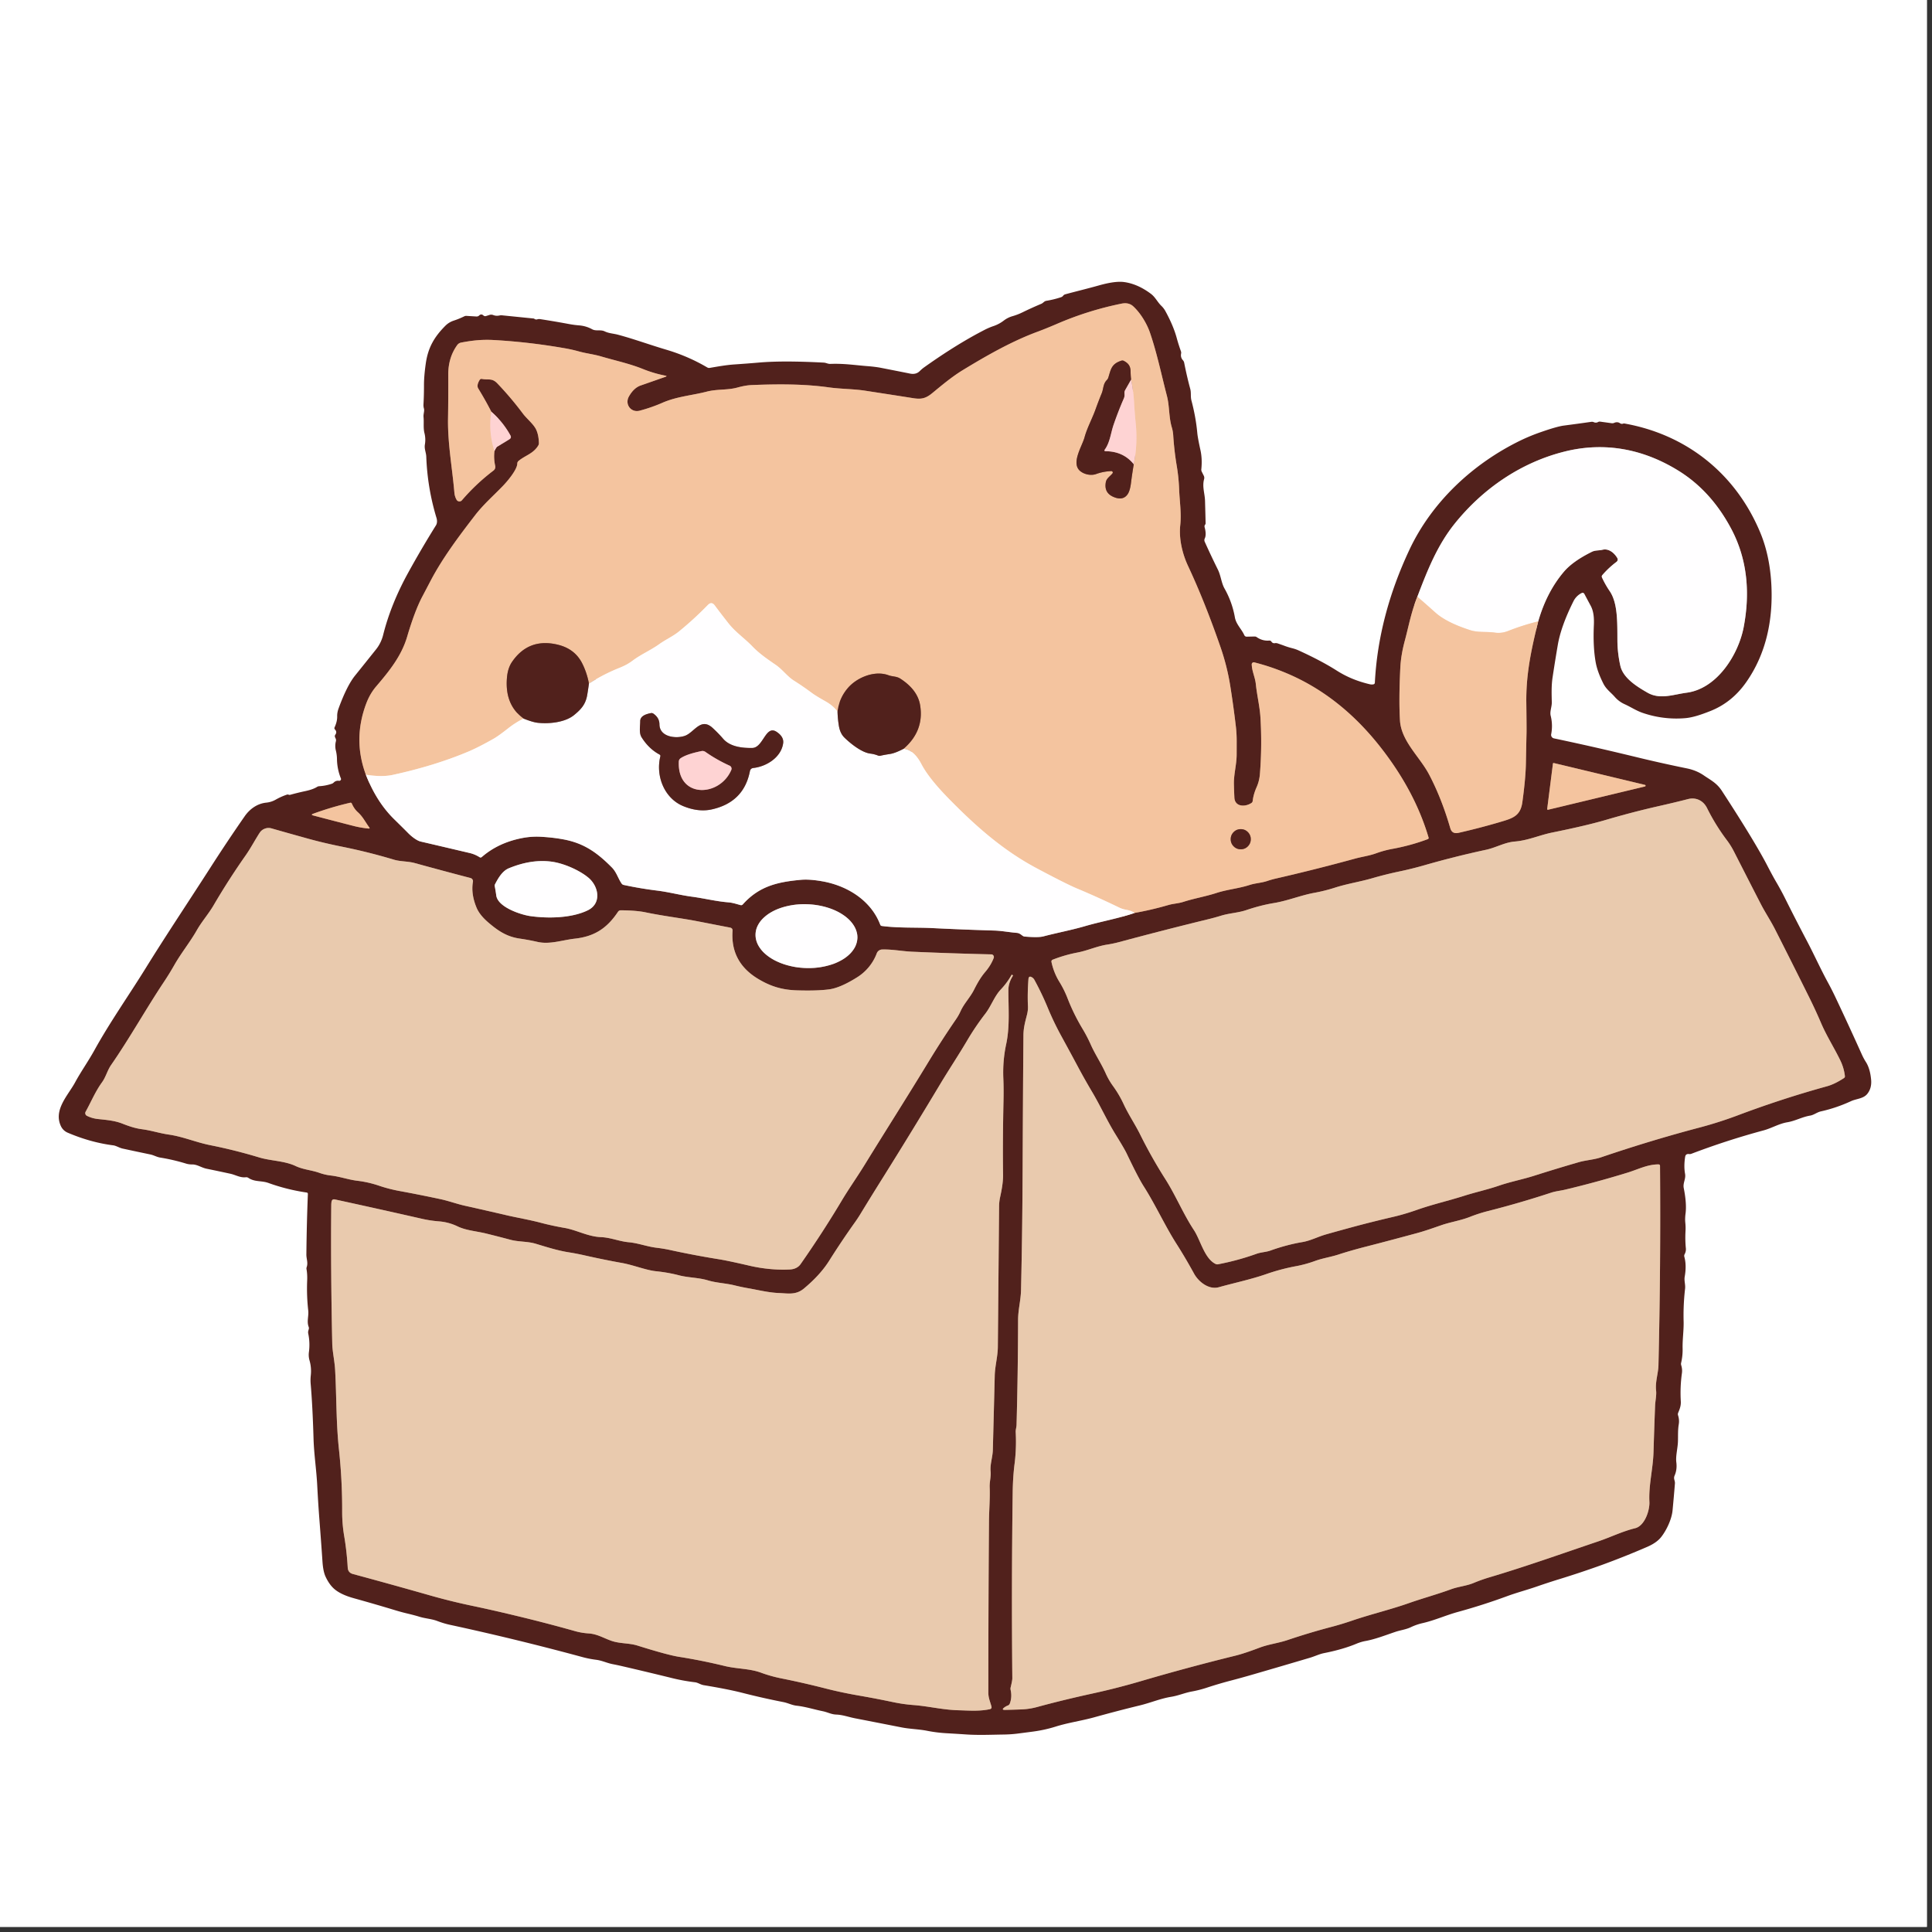 <svg xmlns="http://www.w3.org/2000/svg" width="250" height="250" version="1.0" viewBox="0 0 187.5 187.5"><rect x="0" y="0" width="187.5" height="187.5" fill="#333333" stroke="none"/><defs><clipPath id="a"><path d="M35 27.137h113V98H35Zm0 0"/></clipPath><clipPath id="b"><path d="M93 69h88.664v63H93Zm0 0"/></clipPath><clipPath id="c"><path d="M5.137 71H105v61H5.137Zm0 0"/></clipPath><clipPath id="d"><path d="M23 86h84v82.512H23Zm0 0"/></clipPath><clipPath id="e"><path d="M88 86h82v82.512H88Zm0 0"/></clipPath><clipPath id="f"><path d="M96 27.137h23V57H96Zm0 0"/></clipPath><clipPath id="g"><path d="M5.137 27.137h176.527v141.375H5.137Zm0 0"/></clipPath></defs><path fill="#fff" d="M0 0h187v187H0Zm0 0"/><path fill="#fff" d="M0 0h187v187H0Zm0 0"/><path fill="none" stroke="#a87a78" stroke-width="2" d="M56.988 22.554c.152-.334.278-.527.387-.59a52.589 52.589 0 0 0 1.558-.938c.194-.125.24-.287.131-.49a11.132 11.132 0 0 0-2.478-3.066" transform="matrix(.747 0 0 .749 5.409 26.878)"/><path fill="none" stroke="#a3735e" stroke-width="2" d="M56.586 17.47a43.995 43.995 0 0 0-1.705-3.02c-.162-.27-.104-.64.178-1.1.073-.12.173-.161.309-.135.873.161 1.307-.152 2.013.594a42.62 42.62 0 0 1 3.298 3.89c.539.714 1.443 1.398 1.762 2.159.199.464.304 1.022.32 1.674a.602.602 0 0 1-.08.297c-.647 1.074-1.667 1.267-2.56 2.002a.434.434 0 0 0-.168.35c-.021.808-1.312 2.32-1.877 2.899-1.224 1.267-2.525 2.393-3.613 3.801-2.164 2.8-4.266 5.6-5.819 8.573-.35.667-.7 1.335-1.045 1.986-.643 1.22-1.297 2.947-1.956 5.173-.742 2.503-2.32 4.448-4.004 6.414a7.386 7.386 0 0 0-1.297 2.21c-1.181 3.109-1.197 6.19-.057 9.251" transform="matrix(.747 0 0 .749 5.409 26.878)"/><path fill="none" stroke="#a8908e" stroke-width="2" d="M40.285 64.488c.93 2.363 2.159 4.287 3.68 5.768.831.813 1.443 1.418 1.835 1.814.434.438 1.098.95 1.584 1.07 2.139.495 4.272.995 6.405 1.496.429.099.847.276 1.26.532.104.067.204.057.303-.027 1.438-1.246 3.205-2.064 5.296-2.46a9.991 9.991 0 0 1 2.515-.147c.957.058 1.866.162 2.724.318 2.614.475 4.334 1.617 6.341 3.64.628.631.795 1.403 1.281 2.101a.432.432 0 0 0 .262.173c1.531.323 2.974.568 4.328.73 1.532.187 2.986.584 4.507.787 1.59.209 3.174.615 4.79.74.517.042 1.034.214 1.536.35.126.036.23.005.319-.094 2.117-2.357 4.507-2.9 7.539-3.176.737-.067 1.668-.005 2.781.193 3.247.569 6.326 2.472 7.524 5.616.036.1.11.157.22.172 2.184.282 4.375.167 6.524.271 2.718.136 5.4.24 8.03.319.993.026 1.982.224 2.96.302.308.02.512.188.747.365.094.068.193.11.303.115 1.182.099 1.987.088 2.41-.026 1.814-.475 3.65-.814 5.4-1.325 2.097-.61 4.335-.99 6.452-1.715" transform="matrix(.747 0 0 .749 5.409 26.878)"/><g clip-path="url(#a)"><path fill="none" stroke="#a3735e" stroke-width="2" d="M140.141 82.39a41.987 41.987 0 0 0 4.402-1.028c.628-.177 1.281-.198 1.888-.39 1.443-.465 2.886-.7 4.313-1.158 1.422-.464 2.891-.58 4.329-1.043.758-.245 1.532-.261 2.305-.522.372-.125.764-.234 1.177-.328a256.147 256.147 0 0 0 10.158-2.55c.951-.266 1.908-.376 2.85-.725.642-.235 1.369-.427 2.174-.573a26.691 26.691 0 0 0 4.47-1.236c.105-.042.141-.11.11-.22-1.192-4.03-3.283-7.94-6.269-11.732-3.576-4.536-7.763-7.775-12.568-9.71a28.963 28.963 0 0 0-3.79-1.24.266.266 0 0 0-.34.266c.031.907.444 1.663.533 2.56.147 1.418.513 2.915.596 4.292.147 2.46.13 4.89-.063 7.29a5.2 5.2 0 0 1-.433 1.757c-.267.6-.44 1.189-.508 1.773a.365.365 0 0 1-.177.286c-.832.537-2.144.49-2.201-.709a67.8 67.8 0 0 1-.063-1.705c-.032-1.288.345-2.524.355-3.822.006-.6.006-1.21.006-1.82 0-.6-.032-1.184-.095-1.762-.203-1.737-.45-3.546-.752-5.434a29.602 29.602 0 0 0-1.27-5c-1.37-3.937-2.772-7.42-4.199-10.46-.758-1.617-1.202-3.557-1.014-5.288.167-1.565-.084-3.077-.141-4.62a23.848 23.848 0 0 0-.32-3.082 39.307 39.307 0 0 1-.454-3.968 4.632 4.632 0 0 0-.173-.97c-.413-1.35-.292-2.759-.648-4.125-.711-2.722-1.28-5.5-2.19-8.155-.403-1.179-1.219-2.55-2.186-3.436-.392-.36-.904-.475-1.547-.34a42.431 42.431 0 0 0-8.25 2.571c-1.03.444-1.888.788-2.578 1.043-3.382 1.241-6.64 3.098-9.782 5.006-1.406.86-2.666 1.92-3.962 2.983-.842.688-1.422.798-2.437.641-2.206-.35-4.287-.667-6.253-.97-1.531-.234-3.147-.214-4.731-.433-3.268-.458-6.713-.432-10.038-.297-.523.021-1.14.13-1.845.324-1.27.349-2.614.182-3.942.521-1.956.506-3.911.626-5.814 1.46-.952.412-1.924.75-2.917 1.012-1.135.302-1.982-.835-1.401-1.846.418-.735.925-1.21 1.526-1.419 1.082-.375 2.154-.75 3.215-1.12.183-.063.178-.115-.01-.152-.978-.188-1.94-.47-2.891-.85-1.783-.72-3.639-1.105-5.5-1.653-.936-.271-1.882-.37-2.829-.63a19.096 19.096 0 0 0-2.018-.444 78.705 78.705 0 0 0-9.055-1.038c-1.516-.083-2.776.052-4.224.329a.802.802 0 0 0-.523.328c-.779 1.08-1.166 2.352-1.16 3.812.005 1.955 0 3.88-.032 5.778-.042 3.212.55 6.31.826 9.516.026.329.12.636.283.923a.41.41 0 0 0 .334.219.41.41 0 0 0 .366-.151 26.527 26.527 0 0 1 4.073-3.828.594.594 0 0 0 .24-.646 5.546 5.546 0 0 1-.089-1.898" transform="matrix(.747 0 0 .749 5.409 26.878)"/></g><path fill="none" stroke="#fae1cf" stroke-width="2" d="M140.141 82.39a2.613 2.613 0 0 0-.962-.376c-.423-.078-.747-.172-.972-.281a110.137 110.137 0 0 0-5.646-2.545c-.936-.396-2.661-1.262-5.181-2.602-4.36-2.32-7.895-5.444-11.398-9.01-1.73-1.763-2.907-3.25-3.534-4.454-.648-1.24-1.422-1.903-2.316-1.997" transform="matrix(.747 0 0 .749 5.409 26.878)"/><path fill="none" stroke="#a3735e" stroke-width="2" d="M110.132 61.125c1.793-1.549 2.51-3.431 2.144-5.647-.22-1.33-1.077-2.477-2.578-3.442-.486-.313-1.004-.245-1.537-.438-1.798-.667-4.114.303-5.27 1.658a5.6 5.6 0 0 0-1.343 3.061" transform="matrix(.747 0 0 .749 5.409 26.878)"/><path fill="none" stroke="#fae1cf" stroke-width="2" d="M101.548 56.317c-.366-.516-.894-.964-1.585-1.35-.847-.475-1.427-.835-1.751-1.074a35.848 35.848 0 0 0-2.321-1.59c-.89-.564-1.475-1.43-2.358-2.04-1.04-.714-2.128-1.45-3.012-2.367-1.009-1.053-2.221-1.867-3.126-3.009a99.391 99.391 0 0 1-1.793-2.33c-.272-.37-.57-.386-.894-.063-1.302 1.324-2.562 2.477-3.77 3.447-.779.625-1.704 1.032-2.525 1.616-1.134.814-2.4 1.335-3.518 2.18-.45.339-.988.63-1.621.886a23.369 23.369 0 0 0-4.015 2.055" transform="matrix(.747 0 0 .749 5.409 26.878)"/><path fill="none" stroke="#a3735e" stroke-width="2" d="M69.259 52.678a9.744 9.744 0 0 0-.894-2.655c-.633-1.225-1.673-2.018-3.116-2.372-2.546-.626-4.543.12-5.992 2.237-.355.527-.57 1.189-.643 1.987-.214 2.367.502 4.145 2.154 5.34" transform="matrix(.747 0 0 .749 5.409 26.878)"/><path fill="none" stroke="#fae1cf" stroke-width="2" d="M60.768 57.214c-.685.334-1.349.751-1.986 1.252-.837.657-1.47 1.11-1.898 1.355-1.291.73-2.39 1.288-3.289 1.67-2.917 1.224-6.205 2.236-9.87 3.029-.91.193-2.055.182-3.44-.032" transform="matrix(.747 0 0 .749 5.409 26.878)"/><path fill="none" stroke="#f9ccb9" stroke-width="2" d="M56.586 17.47c-.267 1.757-.136 3.446.402 5.084" transform="matrix(.747 0 0 .749 5.409 26.878)"/><path fill="none" stroke="#a8908e" stroke-width="2" d="M101.548 56.317c.02.673.083 1.31.188 1.904.11.61.34 1.09.69 1.439.768.756 2.258 1.96 3.393 2.09.34.043.664.126.983.251a.52.52 0 0 0 .345.02c.256-.062.653-.135 1.192-.218.444-.063 1.045-.287 1.793-.678M60.768 57.214c.79.313 1.401.496 1.83.543 1.433.161 3.53-.027 4.721-.991.936-.762 1.516-1.408 1.72-2.634.073-.432.147-.917.22-1.454" transform="matrix(.747 0 0 .749 5.409 26.878)"/><path fill="none" stroke="#a3735e" stroke-width="2" d="M176.864 41.425c-.821 2.05-1.114 3.786-1.632 5.704-.329 1.22-.522 2.373-.58 3.463-.136 2.737-.157 5.021-.047 6.852.157 2.69 2.567 4.719 3.77 6.992 1.092 2.065 2.012 4.39 2.765 6.977.152.532.512.73 1.088.6a88.232 88.232 0 0 0 5.285-1.372c1.694-.5 2.74-.76 2.99-2.612.288-2.086.44-3.786.46-5.095.027-1.413.053-2.706.08-3.884.01-.444 0-1.737-.027-3.875-.047-3.598.59-6.737 1.548-10.554" transform="matrix(.747 0 0 .749 5.409 26.878)"/><path fill="none" stroke="#a8908e" stroke-width="2" d="M192.564 44.621c.731-2.54 1.84-4.677 3.325-6.424.773-.912 1.986-1.773 3.633-2.586.45-.224.915-.151 1.386-.266.8-.198 1.5.386 1.892 1.017.147.224.11.417-.11.578a11.554 11.554 0 0 0-1.788 1.67c-.094.098-.11.213-.052.338.282.61.617 1.2.999 1.757 1.045 1.539.988 3.974.998 6.424.005 1.033.13 2.107.377 3.223.355 1.632 2.2 2.743 3.539 3.51 1.636.927 3.336.229 5.082 0 3.978-.527 6.728-4.97 7.403-8.49.831-4.349.523-8.698-1.59-12.692-1.73-3.27-3.994-5.772-6.786-7.519-4.621-2.884-9.713-3.859-14.989-2.513-5.61 1.423-10.524 4.792-14.152 9.292-2.285 2.831-3.566 6.075-4.867 9.485" transform="matrix(.747 0 0 .749 5.409 26.878)"/><path fill="none" stroke="#fae1cf" stroke-width="2" d="M192.564 44.621c-1.35.334-2.651.746-3.906 1.241-.554.22-1.13.303-1.715.22-1.061-.162-2.164.01-3.184-.314-2.08-.662-3.607-1.433-4.585-2.315a168.946 168.946 0 0 0-2.31-2.028" transform="matrix(.747 0 0 .749 5.409 26.878)"/><path fill="none" stroke="#a3735e" stroke-width="2" d="M194.597 62.976c-.073-.015-.12.016-.125.089l-.743 5.84c-.01.1.032.136.131.115l12.568-3.014c.053-.016.079-.047.079-.1 0-.057-.026-.088-.079-.098l-11.83-2.832" transform="matrix(.747 0 0 .749 5.409 26.878)"/><g clip-path="url(#b)"><path fill="none" stroke="#9d7665" stroke-width="2" d="M147.842 123.485c.847 1.282 1.365 3.681 2.808 4.38.1.052.204.062.314.047a33.332 33.332 0 0 0 5.013-1.361c.575-.209 1.234-.214 1.81-.423 1.426-.505 2.796-.87 4.108-1.09 1.109-.182 2.034-.698 3.127-1.006a286.17 286.17 0 0 1 3.304-.912 153.37 153.37 0 0 1 5.239-1.314 29.656 29.656 0 0 0 3.304-.965c2.018-.704 4.03-1.158 6.043-1.794 1.527-.485 3.054-.808 4.544-1.32 1.521-.52 3.095-.813 4.627-1.303a219.454 219.454 0 0 1 5.73-1.736c.94-.271 1.96-.318 2.88-.626a190.526 190.526 0 0 1 12.772-3.853 52.305 52.305 0 0 0 5.072-1.617c3.848-1.439 7.68-2.685 11.502-3.733.69-.188 1.432-.548 2.232-1.07a.26.26 0 0 0 .125-.26 6.24 6.24 0 0 0-.59-2.023c-.805-1.658-1.804-3.197-2.53-4.907a66.001 66.001 0 0 0-1.49-3.217 1139.6 1139.6 0 0 0-4.466-8.87c-.575-1.126-1.301-2.211-1.86-3.3-1.156-2.238-2.306-4.49-3.462-6.748a9.866 9.866 0 0 0-.94-1.507 26.288 26.288 0 0 1-2.557-4.13c-.481-.986-1.438-1.45-2.478-1.184-1.24.318-2.541.626-3.906.934a111.23 111.23 0 0 0-6.765 1.762c-1.704.5-4.01 1.038-6.917 1.627-1.662.328-3.158 1.032-4.883 1.173-1.343.104-2.441.782-3.754 1.07-2.86.62-5.5 1.277-7.915 1.975-1.166.334-2.316.62-3.45.856-1.156.245-2.311.531-3.477.87-1.616.464-3.247.704-4.82 1.215-.868.277-1.762.5-2.683.668-1.756.323-3.434 1.027-5.249 1.324-1.14.188-2.32.49-3.555.908-1.066.36-2.175.39-3.262.72-.58.176-1.171.338-1.757.479-3.848.939-7.69 1.919-11.528 2.951-.517.136-1.035.245-1.552.324-1.323.208-2.51.766-3.801 1.016a18.033 18.033 0 0 0-3.236.929c-.152.057-.204.166-.173.318.21.943.55 1.793 1.02 2.55.423.677.784 1.413 1.092 2.205.486 1.262 1.13 2.555 1.919 3.885a18.82 18.82 0 0 1 1.087 2.086c.576 1.277 1.354 2.414 1.93 3.702.25.563.57 1.11.951 1.637.533.736.999 1.523 1.386 2.363.616 1.324 1.474 2.58 2.138 3.916a62.131 62.131 0 0 0 3.262 5.767c1.36 2.132 2.327 4.51 3.717 6.612" transform="matrix(.747 0 0 .749 5.409 26.878)"/></g><path fill="none" stroke="#a3735e" stroke-width="2" d="M38.742 71.137c.607.151 1.234.26 1.882.323.157.016.189-.042.09-.167-.513-.688-.811-1.36-1.48-1.955-.314-.282-.57-.652-.769-1.106-.042-.099-.115-.135-.22-.114-1.698.396-3.303.87-4.814 1.428-.225.084-.22.157.015.22 1.71.448 3.477.907 5.296 1.37" transform="matrix(.747 0 0 .749 5.409 26.878)"/><g clip-path="url(#c)"><path fill="none" stroke="#9d7665" stroke-width="2" d="M5.999 104.353c-.863 1.189-1.412 2.534-2.112 3.786a.384.384 0 0 0 .162.537c.428.219.915.36 1.453.417 1.077.12 2.138.193 3.153.594.826.324 1.657.61 2.535.725 1.182.151 2.311.527 3.482.694 1.882.27 3.54 1.006 5.411 1.376 2.112.417 4.225.95 6.342 1.585 1.495.454 3.288.433 4.726 1.111 1.02.48 2.08.522 3.137.902a6.82 6.82 0 0 0 1.427.329c1.182.13 2.295.542 3.472.683.936.11 1.871.323 2.818.641.857.292 1.782.527 2.765.704 1.757.323 3.487.668 5.192 1.033 1.098.234 2.122.62 3.226.865 1.814.402 3.565.803 5.254 1.194 1.36.324 3.116.616 4.658 1.028a36.41 36.41 0 0 0 2.985.64c1.564.267 3.048 1.132 4.737 1.195 1.27.052 2.358.548 3.602.662 1.24.11 2.374.569 3.618.715.601.073 1.223.172 1.85.312 2.207.475 4.303.871 6.29 1.184.716.115 2.034.391 3.953.834 1.72.397 3.586.58 5.28.48.528-.036 1.025-.245 1.338-.693a136.32 136.32 0 0 0 5.323-8.192c.925-1.549 1.991-3.05 2.938-4.579 2.755-4.468 5.636-8.968 8.433-13.568a115.938 115.938 0 0 1 3.476-5.36c.24-.344.45-.71.628-1.105.444-.965 1.223-1.747 1.71-2.702.444-.876.862-1.632 1.51-2.388a6.143 6.143 0 0 0 1.062-1.762.332.332 0 0 0-.037-.318.312.312 0 0 0-.277-.152 505.622 505.622 0 0 1-10.279-.344c-1.29-.057-2.567-.318-3.837-.286-.376.005-.638.182-.774.537-.523 1.314-1.375 2.34-2.562 3.081-1.432.897-2.634 1.413-3.596 1.544-1.046.14-2.447.182-4.199.13-1.887-.057-3.372-.495-4.987-1.455-2.442-1.444-3.566-3.535-3.372-6.257.015-.235-.094-.37-.325-.417-1.416-.271-2.838-.553-4.27-.83-1.925-.375-4.434-.672-6.698-1.146-.805-.167-1.877-.256-3.215-.266a.432.432 0 0 0-.382.208c-1.427 2.133-3.064 3.191-5.615 3.468-1.61.182-3.252.782-4.83.417a28.608 28.608 0 0 0-2.249-.417c-1.715-.24-2.828-.98-4.14-2.096-.748-.642-1.26-1.278-1.527-1.92-.497-1.193-.654-2.31-.47-3.347.02-.11 0-.214-.063-.308a.423.423 0 0 0-.257-.187c-2.509-.652-4.92-1.299-7.23-1.935-.873-.245-1.835-.182-2.703-.438a74.615 74.615 0 0 0-6.75-1.684 62.724 62.724 0 0 1-4.574-1.085c-1.527-.422-3.053-.85-4.585-1.288a1.338 1.338 0 0 0-.868.037 1.34 1.34 0 0 0-.68.542c-.616.95-1.144 1.966-1.803 2.904a92.703 92.703 0 0 0-4.162 6.461c-.664 1.142-1.547 2.117-2.196 3.26-.904 1.58-2.012 2.914-2.927 4.52a35.96 35.96 0 0 1-1.35 2.18c-2.32 3.478-4.48 7.342-6.853 10.752-.492.71-.675 1.549-1.192 2.258" transform="matrix(.747 0 0 .749 5.409 26.878)"/></g><path fill="none" stroke="#a8908e" stroke-width="2" d="M69.19 77.827c-1.118-.933-3.105-1.83-4.694-2.065-1.772-.255-3.654.026-5.646.845-.847.35-1.38 1.288-1.778 2.044a.404.404 0 0 0-.047.292c.078.39.141.782.193 1.173.194 1.544 3.216 2.508 4.376 2.68 2.238.324 5.354.303 7.508-.74 1.856-.897 1.417-3.124.089-4.23M104.13 85.664c.01-.27-.02-.542-.1-.813a3.063 3.063 0 0 0-.344-.788 4.197 4.197 0 0 0-.58-.74 5.316 5.316 0 0 0-.8-.657 6.786 6.786 0 0 0-.978-.553 8.29 8.29 0 0 0-1.13-.427c-.397-.12-.81-.214-1.233-.287a10.533 10.533 0 0 0-2.583-.104c-.423.036-.842.099-1.25.187-.402.089-.789.198-1.155.334a6.377 6.377 0 0 0-1.024.475 5.096 5.096 0 0 0-.847.594c-.251.214-.466.443-.643.688a3.436 3.436 0 0 0-.408.756 2.7 2.7 0 0 0-.157.803c-.01.272.02.543.094.814.073.266.188.532.345.787.157.256.35.506.58.74.236.235.502.454.8.658.298.203.628.39.983.552a8.29 8.29 0 0 0 1.13.428c.397.12.805.214 1.228.287a10.533 10.533 0 0 0 2.583.104c.428-.036.847-.099 1.25-.188a8.588 8.588 0 0 0 1.16-.333 7.047 7.047 0 0 0 1.02-.475c.318-.177.6-.375.852-.594.25-.214.46-.444.637-.689a2.99 2.99 0 0 0 .408-.76c.094-.262.147-.528.162-.799" transform="matrix(.747 0 0 .749 5.409 26.878)"/><g clip-path="url(#d)"><path fill="none" stroke="#9d7665" stroke-width="2" d="M123.74 92.37c.006-.6.194-1.204.57-1.81.032-.046.022-.083-.025-.114l-.079-.047c-.02-.01-.031-.01-.047.01a9.434 9.434 0 0 1-1.375 1.872c-.863.897-1.265 2.154-2.028 3.15a33.422 33.422 0 0 0-2.322 3.41c-1.16 1.966-2.405 3.822-3.555 5.736a741.746 741.746 0 0 1-7.298 11.889 399.578 399.578 0 0 0-3.095 4.99 18.18 18.18 0 0 1-.717 1.074 105.035 105.035 0 0 0-3.304 4.918c-.852 1.35-2.002 2.54-3.267 3.592-1.051.882-2.055.642-3.263.595-1.333-.052-2.65-.386-3.962-.615a27.23 27.23 0 0 1-1.856-.392c-1.13-.27-2.3-.302-3.41-.636-1.27-.375-2.545-.333-3.805-.667a19.83 19.83 0 0 0-2.954-.516c-1.26-.13-2.928-.803-4.381-1.064a110.59 110.59 0 0 1-4.841-.98 30.796 30.796 0 0 0-2.076-.402c-1.495-.235-2.902-.693-4.334-1.121-1.061-.313-2.149-.22-3.247-.506a166.901 166.901 0 0 0-3.178-.813c-1.213-.298-2.562-.386-3.665-.908a6.737 6.737 0 0 0-2.421-.662 15.462 15.462 0 0 1-2.274-.344c-3.655-.83-7.408-1.663-11.262-2.498-.245-.057-.392.042-.444.287-.02.12-.037.318-.037.579a570.68 570.68 0 0 0 .131 17.875c.026.975.309 2.221.371 3.332.194 3.462.12 6.878.507 10.392.278 2.582.419 5.262.408 8.025 0 1.049.09 2.118.277 3.202.21 1.22.356 2.55.445 3.994.02.444.25.725.68.84 3.236.87 6.592 1.799 10.058 2.784 1.773.501 3.582.95 5.432 1.335 1.736.365 3.545.772 5.432 1.226 2.86.683 5.516 1.371 7.968 2.065a8.47 8.47 0 0 0 1.715.286c1.14.073 1.945.605 2.975.96 1.118.386 2.258.266 3.382.615 2.604.814 4.407 1.304 5.411 1.46 1.945.303 3.926.704 5.955 1.194 1.595.381 3.173.308 4.674.856.852.312 1.73.558 2.64.74 1.83.36 3.78.808 5.856 1.335 1.275.328 2.702.626 4.287.902 1.448.25 2.886.527 4.323.83.926.192 1.82.322 2.682.385 1.982.151 3.827.626 5.845.678 1.37.036 2.745.151 4.089-.14.188-.043.261-.163.209-.355-.162-.61-.398-1.09-.403-1.758 0-7.4.026-14.804.084-22.203.005-1.491.146-2.977.089-4.443-.026-.714.188-1.33.12-2.065-.084-.922.272-1.845.293-2.784.083-3.212.167-6.424.245-9.631.037-1.257.393-2.44.403-3.708.058-6.074.11-12.15.162-18.224.005-.402.052-.788.13-1.153.21-.954.398-1.95.388-2.91a268.05 268.05 0 0 1 .052-9.49c.026-1.11.02-2.127-.02-3.045a17.574 17.574 0 0 1 .365-4.364c.502-2.295.288-4.74.293-7.045" transform="matrix(.747 0 0 .749 5.409 26.878)"/></g><g clip-path="url(#e)"><path fill="none" stroke="#9d7665" stroke-width="2" d="M151.068 130.884c-1.286.355-2.62-.694-3.205-1.752a66.71 66.71 0 0 0-2.274-3.848c-1.516-2.368-2.74-5.084-4.303-7.525-.455-.714-1.181-2.112-2.18-4.197-.204-.428-.674-1.231-1.411-2.42-1.156-1.856-2.013-3.786-3.106-5.61a80.15 80.15 0 0 1-1.767-3.124 459.284 459.284 0 0 0-2.19-4.036 37.47 37.47 0 0 1-1.747-3.619 37.006 37.006 0 0 0-1.772-3.702.83.83 0 0 0-.293-.308c-.287-.182-.45-.104-.476.24a29.175 29.175 0 0 0-.062 3.499c.015.344-.026.704-.12 1.08-.236.938-.455 1.657-.466 2.69a4184.79 4184.79 0 0 0-.104 17.14c-.01 2.221-.027 4.463-.053 6.732a764.152 764.152 0 0 1-.157 9.146c-.03 1.32-.381 2.54-.381 3.864-.01 4.698-.079 9.224-.199 13.583-.01.303-.125.642-.11.929.068 1.434.026 2.774-.136 4.03a32.907 32.907 0 0 0-.256 3.864c-.11 8.187-.125 16.191-.047 24.023 0 .178-.073.569-.22 1.163a.72.72 0 0 0 0 .334 3.02 3.02 0 0 1-.104 1.752.42.42 0 0 1-.25.255 2.12 2.12 0 0 0-.456.25c-.303.225-.266.334.11.324.69-.016 1.396-.037 2.123-.063a9.125 9.125 0 0 0 2.117-.339c2.232-.604 4.6-1.178 7.11-1.726a90.856 90.856 0 0 0 6.494-1.663 288.796 288.796 0 0 1 12.014-3.228c.779-.187 1.84-.537 3.189-1.048 1.166-.438 2.41-.579 3.581-.97a87.636 87.636 0 0 1 5.573-1.674 39.048 39.048 0 0 0 2.928-.88c2.452-.83 4.883-1.393 7.33-2.253 1.809-.631 3.66-1.132 5.468-1.794.968-.35 1.982-.417 2.928-.814.68-.281 1.38-.532 2.112-.745 4.726-1.403 9.395-3.066 14.043-4.63 1.626-.548 3.158-1.31 4.81-1.711 1.255-.308 1.908-2.336 1.85-3.416-.11-2.195.471-4.255.534-6.47.057-1.899.125-3.89.204-5.966.026-.662.204-1.371.13-1.992-.125-1.105.288-2.237.309-3.264.204-8.573.272-17.177.204-25.812 0-.146-.073-.214-.22-.214-1.458.01-2.645.658-4.02 1.075-2.918.886-5.615 1.621-8.093 2.2-.596.141-1.208.193-1.804.386a123.423 123.423 0 0 1-8.287 2.404c-.747.193-1.495.433-2.253.73-1.228.485-2.51.662-3.748 1.09-1.057.365-2.107.74-3.19 1.032-2.185.59-4.355 1.168-6.519 1.721a58.47 58.47 0 0 0-3.576 1.022c-1.04.344-2.128.49-3.142.866a15.2 15.2 0 0 1-2.348.646c-1.364.25-2.682.6-3.942 1.038-1.96.683-4.13 1.137-6.174 1.705" transform="matrix(.747 0 0 .749 5.409 26.878)"/></g><path fill="none" stroke="#f9ccb9" stroke-width="2" d="M140.026 24.264c.35-1.752.434-3.525.251-5.324a67.877 67.877 0 0 1-.22-2.82 19.991 19.991 0 0 0-.376-2.817" transform="matrix(.747 0 0 .749 5.409 26.878)"/><g clip-path="url(#f)"><path fill="none" stroke="#a3735e" stroke-width="2" d="M139.681 13.303a10.254 10.254 0 0 1-.068-1.08c-.015-.687-.303-1.052-.868-1.344a.409.409 0 0 0-.34-.026c-1.306.417-1.353 1.152-1.688 2.2a.76.76 0 0 1-.188.302c-.502.506-.419 1.127-.675 1.742a49.421 49.421 0 0 0-.794 2.065c-.44 1.225-1.088 2.378-1.428 3.619-.324 1.189-1.84 3.426-.496 4.416.543.407 1.38.569 2.033.324a6.566 6.566 0 0 1 1.935-.37c.083-.006.141.03.178.104.036.073.026.14-.027.203-.287.355-.752.62-.852 1.1-.177.913.131 1.55.926 1.909.852.386 1.484.282 1.897-.313.21-.297.361-.803.445-1.512.104-.824.225-1.617.355-2.378" transform="matrix(.747 0 0 .749 5.409 26.878)"/></g><path fill="none" stroke="#a87a78" stroke-width="2" d="m139.681 13.303-.779 1.372a.688.688 0 0 0-.083.318c.005.313.041.464-.09.761a46.883 46.883 0 0 0-1.327 3.41c-.366 1.07-.46 2.253-1.124 3.181-.11.151-.073.23.12.23 1.532.02 2.74.584 3.628 1.69" transform="matrix(.747 0 0 .749 5.409 26.878)"/><path fill="none" stroke="#a3735e" stroke-width="2" d="M155.224 72.842c0-.36-.125-.668-.381-.923a1.24 1.24 0 0 0-.92-.38c-.361 0-.664.124-.92.38a1.254 1.254 0 0 0-.382.923c0 .36.125.667.381.923.257.255.56.38.92.38.361 0 .67-.125.92-.38.257-.256.382-.563.382-.923" transform="matrix(.747 0 0 .749 5.409 26.878)"/><path fill="none" stroke="#a8908e" stroke-width="2" d="M78.533 62.116c-.632 2.534.523 5.454 3.007 6.45 1.312.532 2.546.668 3.701.407 2.76-.62 4.402-2.268 4.925-4.938.052-.256.204-.397.465-.423 1.689-.193 3.597-1.371 3.853-3.196.079-.553-.193-1.038-.82-1.465-1.47-1.002-1.736 2.044-3.195 2.07-1.291.02-2.88-.146-3.785-1.2a16.673 16.673 0 0 0-1.38-1.413c-1.548-1.397-2.384.652-3.618 1.054-1.171.386-3.252.13-3.268-1.497-.005-.568-.266-1.027-.773-1.382a.432.432 0 0 0-.335-.078c-.56.11-1.385.334-1.39 1.038 0 .662-.184 1.528.182 2.101.633 1.001 1.412 1.742 2.332 2.232.094.057.126.136.1.24" transform="matrix(.747 0 0 .749 5.409 26.878)"/><path fill="none" stroke="#a87a78" stroke-width="2" d="M83.86 61.427c-.799.167-1.95.439-2.665.908a.538.538 0 0 0-.262.459c-.204 4.807 5.312 4.61 6.818 1.069a.419.419 0 0 0 0-.318.412.412 0 0 0-.22-.23 19.477 19.477 0 0 1-3.142-1.783.654.654 0 0 0-.528-.105" transform="matrix(.747 0 0 .749 5.409 26.878)"/><g clip-path="url(#g)"><path fill="#51211c" d="M133.281 66.418c.094-.02.145-.078.149-.172.222-4.312 1.343-8.61 3.351-12.887 2.192-4.664 6.168-8.359 10.762-10.601a18.407 18.407 0 0 1 2.035-.836c1.02-.356 1.746-.559 2.172-.617.926-.121 1.82-.242 2.688-.367a.43.43 0 0 1 .242.035.44.44 0 0 0 .406-.012c.07-.04.14-.05.219-.04l1.097.15c.09.015.172.003.254-.032.211-.094.403-.078.574.04a.32.32 0 0 0 .239.05.324.324 0 0 0 .082-.024.196.196 0 0 1 .082-.007c6.027 1.066 10.812 4.855 13.199 10.586.621 1.492.98 3.183 1.078 5.074.172 3.41-.504 6.695-2.45 9.46-.929 1.325-2.108 2.262-3.534 2.813-.742.29-1.61.606-2.399.668a10.052 10.052 0 0 1-4.125-.52c-.625-.218-1.14-.57-1.738-.84a2.774 2.774 0 0 1-.95-.706c-.39-.445-.823-.727-1.105-1.285-.394-.782-.644-1.477-.75-2.086-.18-1.012-.238-2.207-.175-3.59.027-.645-.004-1.324-.313-1.895-.191-.351-.39-.726-.601-1.125-.067-.125-.16-.152-.29-.09a1.76 1.76 0 0 0-.773.782c-.816 1.633-1.324 3.054-1.527 4.27-.18 1.046-.344 2.077-.496 3.081-.13.828-.102 1.64-.082 2.48.003.434-.207.884-.11 1.282.149.598.164 1.195.051 1.793a.346.346 0 0 0 .27.41c1.69.356 3.406.735 5.152 1.14.82.192 1.695.4 2.617.622 1.684.414 3.398.797 5.137 1.152.61.125 1.144.348 1.601.656.684.473 1.29.754 1.785 1.52 2.165 3.324 3.66 5.79 4.48 7.39.31.594.583 1.098.825 1.508.293.504.567 1.004.817 1.508.707 1.418 1.43 2.828 2.168 4.227.683 1.305 1.277 2.625 1.976 3.914.281.512.543 1.031.79 1.555a310.84 310.84 0 0 1 2.526 5.476c.125.274.258.524.407.754.261.414.43.977.496 1.684.055.566-.074 1.035-.383 1.41-.383.46-1.05.453-1.566.691-.95.438-1.922.77-2.922.992-.375.082-.672.344-1.031.407-.797.129-1.454.523-2.243.652-.804.137-1.5.57-2.289.785a73.574 73.574 0 0 0-7.004 2.27c-.074.027-.148.039-.226.027-.227-.027-.352.063-.383.273-.094.602-.098 1.153-.008 1.649.09.504-.226.883-.129 1.375.203 1.016.262 1.855.172 2.508-.039.312-.047.593-.02.855.028.27.036.543.02.82-.031.586-.02 1.145.035 1.676.016.196-.023.38-.117.559a.331.331 0 0 0-.031.258c.152.55.164 1.187.039 1.91-.078.422.082.77.031 1.199a22.217 22.217 0 0 0-.14 3.172c.02.875-.118 1.73-.098 2.605.012.465-.035.93-.14 1.391a.432.432 0 0 0 .007.254c.078.258.102.512.066.762a13.782 13.782 0 0 0-.109 2.722c.027.426-.098.75-.258 1.13a.334.334 0 0 0-.008.237c.094.297.118.59.067.883-.094.563-.059 1.094-.078 1.664-.024.68-.235 1.41-.156 2.02.058.46.003.883-.16 1.262-.153.34.046.48.023.789-.07.859-.145 1.726-.23 2.613-.079.855-.594 1.937-1.102 2.578-.293.375-.75.695-1.364.961a79.389 79.389 0 0 1-4.398 1.754 91.906 91.906 0 0 1-4.18 1.394c-.714.22-1.433.457-2.148.704-.953.332-1.93.585-2.871.933a59.12 59.12 0 0 1-4.758 1.524c-1.168.32-2.254.82-3.441 1.09a5.456 5.456 0 0 0-1.118.386c-.488.238-1.027.293-1.539.469-.925.312-1.93.707-2.875.879-.285.05-.57.137-.859.254-.89.375-1.945.68-3.164.922-.461.09-.895.308-1.356.445a860.784 860.784 0 0 1-5.527 1.621 80.14 80.14 0 0 1-2.246.621 39.76 39.76 0 0 0-2.23.66 10.71 10.71 0 0 1-1.485.38c-.687.128-1.3.401-2.004.515-1.039.168-1.996.582-3.047.836-1.414.343-2.879.726-4.386 1.144-1.274.356-2.528.516-3.813.922-.664.207-1.367.363-2.11.465-.464.062-.945.125-1.433.187-.484.067-.969.098-1.445.106-1.23.016-2.442.074-3.649-.008-.636-.043-1.289-.082-1.953-.121a13.513 13.513 0 0 1-1.863-.238c-.832-.16-1.652-.164-2.492-.332-1.492-.293-2.985-.586-4.477-.875-.629-.121-1.195-.34-1.832-.364-.472-.015-.832-.226-1.281-.32-.855-.172-1.7-.445-2.555-.539-.468-.05-.843-.266-1.312-.355a71.116 71.116 0 0 1-4.012-.907c-.926-.234-2.156-.476-3.691-.73-.309-.047-.563-.246-.84-.281a18.461 18.461 0 0 1-2.457-.461c-1.516-.371-3.051-.739-4.606-1.098-.316-.074-.629-.14-.937-.2-.567-.109-1.024-.35-1.606-.425a9.681 9.681 0 0 1-1.402-.281 255.645 255.645 0 0 0-12.805-3.117c-.398-.086-.8-.211-1.207-.364-.547-.21-1.133-.234-1.707-.406-.355-.11-.73-.207-1.133-.305-.39-.09-.78-.195-1.171-.312a182.196 182.196 0 0 0-4.133-1.2c-.805-.226-1.414-.515-1.828-.863-.34-.285-.633-.695-.88-1.226-.155-.336-.253-.817-.296-1.442-.09-1.336-.192-2.707-.3-4.109-.075-.965-.145-2.05-.208-3.258-.074-1.515-.312-3.015-.36-4.562-.062-2.14-.156-3.899-.273-5.27a4.32 4.32 0 0 1 .004-.87 3.75 3.75 0 0 0-.117-1.454 1.962 1.962 0 0 1-.063-.82 5.281 5.281 0 0 0-.062-1.782c-.04-.191 0-.265.047-.445a.323.323 0 0 0-.008-.219c-.203-.543.016-1.03-.043-1.59a18.99 18.99 0 0 1-.105-2.863c.02-.43 0-.808-.059-1.136a.382.382 0 0 1 .016-.22c.148-.44-.036-.784-.032-1.226.02-1.969.067-3.918.145-5.86.004-.085-.035-.132-.121-.148a18.931 18.931 0 0 1-3.688-.921c-.687-.254-1.336-.079-1.965-.5a.358.358 0 0 0-.25-.06c-.546.063-.988-.233-1.503-.343a205.87 205.87 0 0 0-2.313-.488c-.492-.102-.906-.422-1.402-.414a1.892 1.892 0 0 1-.598-.086 18.877 18.877 0 0 0-2.48-.578c-.34-.051-.621-.23-.954-.301-.918-.191-1.82-.383-2.703-.574-.3-.063-.636-.278-.902-.313-1.473-.187-2.941-.597-4.406-1.219a1.272 1.272 0 0 1-.664-.609c-.785-1.594.668-3.016 1.355-4.277.574-1.063 1.277-2.04 1.887-3.145 1.484-2.687 3.379-5.379 4.945-7.91 1.957-3.164 4.125-6.406 6.203-9.64a160.488 160.488 0 0 1 3.426-5.137c.508-.727 1.242-1.242 2.11-1.324.324-.036.628-.133.914-.297a6.14 6.14 0 0 1 1.058-.473.189.189 0 0 1 .129-.012c.023.004.047.012.07.016.043.016.086.02.13.008a24.8 24.8 0 0 1 1.5-.367c.472-.102.847-.235 1.116-.403a.421.421 0 0 1 .215-.066 4.621 4.621 0 0 0 1.203-.235.485.485 0 0 0 .196-.12.577.577 0 0 1 .515-.169.16.16 0 0 0 .157-.066.156.156 0 0 0 .023-.168 5.216 5.216 0 0 1-.379-1.863 3.678 3.678 0 0 0-.101-.817 1.802 1.802 0 0 1 0-.933.384.384 0 0 0-.024-.246l-.055-.125a.245.245 0 0 1 .024-.262c.125-.18.11-.348-.04-.5a.18.18 0 0 1-.034-.211c.175-.383.261-.746.25-1.086-.004-.227.039-.473.132-.734.54-1.48 1.075-2.543 1.598-3.196.703-.87 1.379-1.718 2.035-2.539.332-.41.57-.902.696-1.41.507-2.023 1.328-4.05 2.457-6.09A98.204 98.204 0 0 1 42.3 51c.136-.207.136-.48.066-.723a23.328 23.328 0 0 1-.996-5.949c-.016-.433-.21-.754-.133-1.2a2.662 2.662 0 0 0-.043-1.093c-.129-.5-.039-1.047-.09-1.558-.03-.297.11-.586.036-.84a1.12 1.12 0 0 1-.043-.36c.035-.62.05-1.246.05-1.875-.003-.578.055-1.293.176-2.136.223-1.551.832-2.578 1.906-3.657.227-.226.5-.394.829-.5.343-.113.675-.25 1-.41a.412.412 0 0 1 .207-.043l.968.059a.344.344 0 0 0 .274-.102c.129-.125.27-.125.41.004a.246.246 0 0 0 .25.055l.348-.11a.53.53 0 0 1 .347.012c.196.078.399.09.617.043a.718.718 0 0 1 .243-.015l3.054.308c.028 0 .055.012.078.027a.31.31 0 0 0 .301.051.576.576 0 0 1 .246-.02 87.19 87.19 0 0 1 2.828.481 9.56 9.56 0 0 0 1.02.133c.426.04.828.16 1.207.367.395.219.813.008 1.242.215.387.188.832.203 1.262.316 1.578.422 3.09.98 4.664 1.446 1.43.422 2.766 1 4.008 1.73.078.047.16.063.25.047.789-.133 1.582-.281 2.414-.336.785-.054 1.594-.113 2.43-.187 1.543-.13 3.613-.125 6.21.011.247.012.395.133.649.125 1.309-.054 2.414.125 3.64.22.481.038.872.089 1.18.144 1.114.218 2.09.41 2.922.578.379.074.688-.004.926-.238.152-.149.289-.266.402-.348 1.754-1.25 3.41-2.305 4.973-3.168.27-.149.566-.305.887-.473.316-.164.636-.3.96-.406a3.45 3.45 0 0 0 .95-.52c.25-.19.523-.328.816-.414.344-.097.668-.222.973-.37.594-.29 1.21-.571 1.851-.84.188-.083.27-.25.477-.286a9.507 9.507 0 0 0 1.434-.351.428.428 0 0 0 .21-.153.378.378 0 0 1 .211-.132c1.094-.297 2.176-.555 3.254-.86 1.055-.297 1.871-.406 2.453-.324.875.121 1.735.5 2.582 1.133.458.344.63.8 1.04 1.191.14.137.265.297.367.48.515.938.886 1.81 1.105 2.614.121.445.262.883.414 1.309a.38.38 0 0 1 .016.199c-.05.25.004.469.164.648.07.074.113.16.133.258.18.91.375 1.754.586 2.527.11.403.011.73.12 1.145.282 1.066.47 2.105.563 3.113.028.324.13.887.309 1.692.125.57.152 1.183.086 1.843a.442.442 0 0 0 .047.262l.191.383c.05.101.063.21.031.324-.203.742.07 1.39.09 2.117.02.727.04 1.45.055 2.172a.184.184 0 0 1-.04.125.247.247 0 0 0-.062.133.36.36 0 0 0 .008.129c.09.305.16.785.016 1.078a.38.38 0 0 0-.004.332c.414.922.84 1.824 1.277 2.703.285.578.336 1.293.64 1.828a8.773 8.773 0 0 1 1.009 2.813c.12.66.636 1.113.906 1.703.047.11.133.164.254.16l.754-.016a.332.332 0 0 1 .207.063c.367.254.77.367 1.207.332a.228.228 0 0 1 .222.11.319.319 0 0 0 .336.14.558.558 0 0 1 .254.02c.246.085.485.167.711.253.223.082.457.153.7.215.234.059.449.133.644.223 1.465.668 2.687 1.316 3.672 1.941 1.012.645 2.05 1.059 3.219 1.336a.874.874 0 0 0 .347.012ZM47.988 43.773c.114-.25.207-.394.29-.441.429-.25.816-.484 1.163-.703.145-.094.18-.215.098-.367a8.335 8.335 0 0 0-1.852-2.297 32.981 32.981 0 0 0-1.273-2.262c-.121-.203-.078-.48.133-.824.055-.09.129-.121.23-.102.653.121.977-.113 1.504.446.89.933 1.711 1.906 2.465 2.914.402.535 1.078 1.047 1.316 1.617.149.348.227.766.239 1.254 0 .078-.02.152-.059.222-.484.805-1.246.95-1.914 1.5a.326.326 0 0 0-.125.262c-.016.606-.98 1.738-1.402 2.172-.914.95-1.887 1.793-2.7 2.848-1.617 2.097-3.187 4.195-4.347 6.422l-.781 1.488c-.48.914-.97 2.207-1.461 3.875-.555 1.875-1.735 3.332-2.992 4.805a5.536 5.536 0 0 0-.97 1.656c-.882 2.328-.894 4.637-.042 6.93.695 1.769 1.613 3.21 2.75 4.32.62.61 1.078 1.062 1.37 1.36.325.327.821.71 1.184.8 1.598.371 3.192.746 4.786 1.121.32.074.632.207.941.398.078.051.152.043.227-.019 1.074-.934 2.394-1.547 3.957-1.844a7.446 7.446 0 0 1 1.879-.11c.714.044 1.394.122 2.035.24 1.953.355 3.238 1.21 4.738 2.726.469.472.594 1.05.957 1.574.047.066.113.11.195.129 1.145.242 2.223.426 3.235.547 1.144.14 2.23.437 3.367.59 1.187.156 2.371.46 3.578.554.387.031.773.16 1.148.262a.215.215 0 0 0 .239-.07c1.582-1.766 3.367-2.172 5.633-2.38.55-.05 1.246-.003 2.078.145 2.425.426 4.726 1.852 5.62 4.207a.19.19 0 0 0 .165.13c1.633.21 3.27.124 4.875.202 2.031.102 4.035.18 6 .239.742.02 1.48.168 2.21.226.231.016.384.14.56.274.07.05.144.082.226.086.883.074 1.484.066 1.8-.02 1.356-.355 2.727-.61 4.036-.992 1.566-.457 3.238-.742 4.82-1.285a31.302 31.302 0 0 0 3.29-.77c.468-.133.956-.148 1.41-.293 1.078-.347 2.156-.523 3.222-.867 1.063-.348 2.16-.434 3.234-.781.567-.184 1.145-.196 1.723-.39.277-.095.57-.177.879-.247 2.5-.574 5.031-1.21 7.59-1.91.71-.2 1.426-.281 2.129-.543a9.895 9.895 0 0 1 1.625-.43 19.902 19.902 0 0 0 3.34-.926c.078-.03.105-.082.082-.164-.891-3.02-2.453-5.949-4.684-8.789-2.672-3.398-5.8-5.824-9.39-7.273a21.6 21.6 0 0 0-2.833-.93.198.198 0 0 0-.254.2c.024.68.332 1.245.399 1.917.11 1.063.383 2.184.445 3.215a39.14 39.14 0 0 1-.047 5.461 3.904 3.904 0 0 1-.324 1.317c-.2.449-.328.89-.379 1.328a.274.274 0 0 1-.133.215c-.62.402-1.601.367-1.644-.532-.02-.386-.035-.812-.047-1.277-.023-.965.258-1.89.266-2.863.004-.45.004-.907.004-1.364 0-.449-.024-.886-.07-1.316a96.25 96.25 0 0 0-.563-4.074 22.223 22.223 0 0 0-.95-3.746c-1.023-2.95-2.07-5.559-3.136-7.836-.567-1.211-.899-2.664-.758-3.961.125-1.172-.063-2.305-.106-3.461a17.91 17.91 0 0 0-.238-2.309 29.52 29.52 0 0 1-.34-2.972 3.478 3.478 0 0 0-.129-.727c-.308-1.012-.218-2.066-.484-3.09-.531-2.039-.957-4.12-1.637-6.11-.3-.882-.91-1.91-1.632-2.573-.293-.27-.676-.356-1.157-.254a31.643 31.643 0 0 0-6.164 1.925c-.77.332-1.41.59-1.926.782-2.527.93-4.96 2.32-7.308 3.75-1.05.644-1.992 1.437-2.961 2.234-.629.516-1.063.598-1.82.48-1.649-.261-3.204-.5-4.672-.726-1.145-.176-2.352-.16-3.535-.324-2.442-.344-5.016-.324-7.5-.223-.391.016-.852.098-1.38.242-.949.262-1.952.137-2.945.39-1.46.38-2.921.47-4.343 1.095a15.16 15.16 0 0 1-2.18.757c-.848.227-1.48-.625-1.047-1.382.313-.551.691-.907 1.14-1.063.81-.281 1.61-.562 2.403-.84.137-.047.133-.086-.008-.113-.73-.14-1.449-.352-2.16-.637-1.332-.539-2.719-.828-4.11-1.238-.699-.203-1.406-.277-2.113-.473-.46-.129-.964-.242-1.507-.332A58.658 58.658 0 0 0 47.918 33c-1.133-.063-2.074.04-3.156.246a.599.599 0 0 0-.39.246c-.583.809-.872 1.762-.868 2.856.004 1.465 0 2.906-.024 4.328-.03 2.406.41 4.726.618 7.129.02.246.09.476.21.691a.306.306 0 0 0 .25.164.307.307 0 0 0 .274-.113 19.841 19.841 0 0 1 3.043-2.867.446.446 0 0 0 .18-.485 4.165 4.165 0 0 1-.067-1.422Zm89.567 14.137c-.614 1.535-.832 2.836-1.22 4.274-.245.914-.39 1.777-.433 2.593-.101 2.051-.117 3.762-.035 5.133.117 2.016 1.918 3.535 2.817 5.238.816 1.547 1.504 3.29 2.066 5.227.113.398.383.547.813.45a65.785 65.785 0 0 0 3.949-1.028c1.265-.375 2.047-.57 2.234-1.957.215-1.563.328-2.836.344-3.817.02-1.058.039-2.027.058-2.91.008-.332 0-1.3-.02-2.902-.034-2.695.442-5.047 1.157-7.906.547-1.903 1.375-3.504 2.485-4.813.578-.683 1.484-1.328 2.714-1.937.336-.168.684-.114 1.036-.2.597-.148 1.12.29 1.414.762.109.168.082.313-.082.434-.465.347-.91.761-1.336 1.25-.07.074-.082.16-.04.254.212.457.462.898.747 1.316.78 1.152.738 2.977.746 4.813.004.773.097 1.578.281 2.414.266 1.222 1.645 2.054 2.645 2.629 1.222.695 2.492.171 3.796 0 2.973-.395 5.028-3.723 5.532-6.36.62-3.258.39-6.515-1.188-9.508-1.293-2.449-2.984-4.324-5.07-5.632-3.453-2.16-7.258-2.891-11.2-1.883-4.19 1.066-7.863 3.59-10.574 6.96-1.707 2.122-2.664 4.551-3.636 7.106Zm13.25 16.145c-.055-.012-.09.011-.094.066l-.555 4.375c-.008.074.024.102.098.086l9.39-2.258c.04-.011.06-.035.06-.074 0-.043-.02-.066-.06-.074Zm-34.934 45.328c.633.96 1.02 2.758 2.098 3.281.074.04.152.047.234.035 1.29-.246 2.54-.586 3.746-1.02.43-.156.922-.16 1.352-.316a18.148 18.148 0 0 1 3.07-.816c.828-.137 1.52-.524 2.336-.754.824-.234 1.648-.461 2.469-.684 1.262-.343 2.566-.668 3.914-.984.793-.18 1.617-.422 2.469-.723 1.507-.527 3.011-.867 4.515-1.343 1.14-.364 2.281-.606 3.395-.989 1.136-.39 2.312-.61 3.457-.976a163.65 163.65 0 0 1 4.281-1.301c.703-.203 1.465-.238 2.152-.469a142.075 142.075 0 0 1 9.543-2.886 39.007 39.007 0 0 0 3.79-1.211 99.936 99.936 0 0 1 8.593-2.797c.516-.14 1.07-.41 1.668-.801a.196.196 0 0 0 .094-.195 4.684 4.684 0 0 0-.442-1.516c-.601-1.242-1.347-2.395-1.89-3.676a49.505 49.505 0 0 0-1.113-2.41 854.574 854.574 0 0 0-3.336-6.644c-.43-.844-.973-1.657-1.391-2.473-.863-1.676-1.723-3.363-2.586-5.055a7.394 7.394 0 0 0-.703-1.129 19.702 19.702 0 0 1-1.91-3.094c-.36-.738-1.074-1.085-1.852-.886-.926.238-1.898.469-2.918.699a82.93 82.93 0 0 0-5.054 1.32c-1.274.375-2.997.778-5.168 1.22-1.243.245-2.36.772-3.649.878-1.004.078-1.824.586-2.805.8a90.02 90.02 0 0 0-5.914 1.481c-.87.25-1.73.465-2.578.64a36.08 36.08 0 0 0-2.597.653c-1.207.348-2.426.528-3.602.91-.648.207-1.316.375-2.004.5-1.312.243-2.566.77-3.922.993-.851.14-1.734.367-2.656.68-.797.269-1.625.292-2.437.538-.434.133-.875.254-1.313.36a376.315 376.315 0 0 0-8.613 2.21c-.387.102-.774.184-1.16.243-.989.156-1.875.574-2.84.761-.84.16-1.645.391-2.418.696-.114.043-.153.125-.13.238.157.707.411 1.344.763 1.91.316.508.586 1.059.816 1.653.363.945.844 1.914 1.434 2.91.304.504.574 1.027.812 1.562.43.957 1.012 1.809 1.442 2.774.187.422.425.832.71 1.226.399.551.747 1.14 1.036 1.77.46.992 1.101 1.933 1.597 2.933a46.577 46.577 0 0 0 2.438 4.32c1.015 1.598 1.738 3.38 2.777 4.954ZM34.355 80.168c.454.113.922.195 1.407.242.117.012.14-.031.066-.125-.383-.515-.605-1.02-1.105-1.465a2.372 2.372 0 0 1-.575-.828c-.03-.074-.086-.101-.164-.086a30.09 30.09 0 0 0-3.597 1.07c-.168.063-.164.118.011.165 1.278.336 2.598.68 3.957 1.027ZM9.891 105.051c-.645.89-1.055 1.898-1.579 2.836a.288.288 0 0 0 .121.402c.32.164.684.27 1.087.313.804.09 1.597.144 2.355.445.617.242 1.238.457 1.895.543.882.113 1.726.394 2.601.52 1.406.203 2.645.753 4.043 1.03 1.578.313 3.156.712 4.738 1.188 1.118.34 2.457.324 3.532.832.761.36 1.554.39 2.343.676.348.121.707.203 1.067.246.883.098 1.715.406 2.593.512.7.082 1.399.242 2.106.48.64.219 1.332.395 2.066.528 1.313.242 2.606.5 3.88.773.82.176 1.585.465 2.41.648 1.355.301 2.663.602 3.925.895 1.016.242 2.328.46 3.48.77.7.183 1.446.343 2.231.48 1.168.2 2.278.848 3.54.894.948.04 1.76.41 2.69.497.926.082 1.774.425 2.704.535.449.054.914.129 1.383.234a86.01 86.01 0 0 0 4.699.887c.535.086 1.52.293 2.953.625 1.285.297 2.68.433 3.945.36.395-.028.766-.184 1-.52a102.15 102.15 0 0 0 3.977-6.137c.691-1.16 1.488-2.285 2.195-3.43 2.059-3.347 4.211-6.718 6.3-10.164a86.878 86.878 0 0 1 2.599-4.015c.18-.258.335-.532.468-.829.332-.722.914-1.308 1.278-2.023.332-.656.644-1.223 1.129-1.789.351-.418.617-.86.793-1.32a.25.25 0 0 0-.028-.239.233.233 0 0 0-.207-.113c-2.64-.062-5.2-.148-7.68-.258-.964-.043-1.918-.238-2.867-.215a.58.58 0 0 0-.578.403 4.692 4.692 0 0 1-1.914 2.308c-1.07.672-1.969 1.059-2.687 1.157-.782.105-1.829.136-3.137.097-1.41-.043-2.52-.37-3.727-1.09-1.824-1.082-2.664-2.648-2.52-4.687.012-.176-.07-.277-.241-.313-1.059-.203-2.122-.414-3.192-.62-1.437-.282-3.312-.505-5.004-.86-.601-.125-1.402-.191-2.402-.2a.323.323 0 0 0-.285.157c-1.067 1.598-2.29 2.39-4.196 2.598-1.203.136-2.43.586-3.609.312a21.324 21.324 0 0 0-1.68-.312c-1.28-.18-2.113-.735-3.093-1.57-.559-.481-.942-.958-1.141-1.438-.371-.895-.488-1.73-.352-2.508a.302.302 0 0 0-.046-.23.316.316 0 0 0-.192-.141 384.11 384.11 0 0 1-5.402-1.45c-.653-.183-1.371-.136-2.02-.327a55.63 55.63 0 0 0-5.043-1.262 46.762 46.762 0 0 1-3.418-.813c-1.14-.316-2.28-.636-3.425-.964a.997.997 0 0 0-.649.027 1.002 1.002 0 0 0-.508.406c-.46.711-.855 1.473-1.347 2.176a69.469 69.469 0 0 0-3.11 4.84c-.496.855-1.156 1.586-1.64 2.441-.676 1.184-1.504 2.184-2.188 3.387a26.952 26.952 0 0 1-1.008 1.633c-1.734 2.605-3.347 5.5-5.12 8.054-.368.532-.505 1.16-.891 1.692ZM57.105 85.18c-.835-.7-2.32-1.371-3.507-1.547-1.325-.192-2.73.02-4.22.633-.632.261-1.03.964-1.327 1.53a.303.303 0 0 0-.035.22c.058.293.105.586.144.879.145 1.156 2.403 1.878 3.27 2.007 1.672.243 4 .227 5.61-.554 1.386-.672 1.058-2.34.065-3.168Zm26.106 5.87a1.918 1.918 0 0 0-.074-.609c-.055-.199-.14-.398-.258-.59a3.143 3.143 0 0 0-.434-.554 3.974 3.974 0 0 0-.597-.492 5.067 5.067 0 0 0-.73-.414 6.184 6.184 0 0 0-.845-.32 7.73 7.73 0 0 0-.921-.216 7.85 7.85 0 0 0-1.93-.078 7.367 7.367 0 0 0-.934.141c-.3.066-.59.148-.863.25a4.76 4.76 0 0 0-.766.355 3.808 3.808 0 0 0-.632.446c-.188.16-.348.332-.48.515-.13.184-.231.371-.306.567a2.028 2.028 0 0 0-.046 1.21c.054.2.14.4.257.59.118.192.262.38.434.555.176.176.375.34.598.492.222.153.468.293.734.415.266.124.547.23.844.32.297.09.601.16.918.215a7.85 7.85 0 0 0 1.93.078 7.16 7.16 0 0 0 1.8-.39 5.26 5.26 0 0 0 .762-.356c.238-.133.45-.282.637-.446a2.94 2.94 0 0 0 .476-.515c.133-.184.235-.371.305-.57.07-.196.11-.395.12-.598Zm14.652 5.024c.004-.449.145-.902.426-1.355.023-.035.016-.063-.02-.086l-.058-.035c-.016-.008-.023-.008-.035.007a7.066 7.066 0 0 1-1.028 1.403c-.644.672-.945 1.613-1.515 2.36a25.04 25.04 0 0 0-1.735 2.554c-.867 1.473-1.796 2.863-2.656 4.297a555.927 555.927 0 0 1-5.453 8.906 299.476 299.476 0 0 0-2.312 3.738c-.153.25-.332.52-.536.805a78.699 78.699 0 0 0-2.468 3.684c-.637 1.011-1.496 1.902-2.442 2.691-.785.66-1.535.48-2.437.445-.996-.039-1.98-.289-2.961-.46a20.3 20.3 0 0 1-1.387-.294c-.844-.203-1.719-.226-2.547-.476-.949-.281-1.902-.25-2.844-.5a14.782 14.782 0 0 0-2.207-.387c-.941-.098-2.187-.601-3.273-.797a82.44 82.44 0 0 1-3.617-.734 22.957 22.957 0 0 0-1.551-.3c-1.117-.177-2.168-.52-3.238-.84-.793-.235-1.606-.165-2.426-.38-.79-.21-1.582-.414-2.375-.61-.906-.222-1.914-.288-2.738-.679a5.023 5.023 0 0 0-1.809-.496 11.525 11.525 0 0 1-1.7-.258 871.618 871.618 0 0 0-8.413-1.87c-.184-.044-.293.03-.332.214-.016.09-.028.238-.028.434-.039 4.101-.007 8.562.098 13.39.02.73.23 1.664.277 2.496.145 2.594.09 5.153.38 7.786.206 1.933.312 3.941.304 6.011 0 .785.066 1.586.207 2.399.156.914.266 1.91.332 2.992.016.332.188.543.508.629 2.418.652 4.926 1.347 7.516 2.086 1.324.375 2.675.71 4.058 1 1.297.273 2.649.578 4.059.918 2.136.511 4.12 1.027 5.953 1.547.402.113.828.183 1.281.214.852.055 1.453.454 2.223.72.836.288 1.687.198 2.527.46 1.945.61 3.293.977 4.043 1.094 1.453.226 2.934.527 4.45.894 1.19.286 2.37.23 3.491.641.637.234 1.293.418 1.973.555 1.367.27 2.824.605 4.375 1 .953.246 2.02.468 3.203.675a90.56 90.56 0 0 1 3.23.622c.692.144 1.36.242 2.005.289 1.48.113 2.859.468 4.367.507 1.023.028 2.05.114 3.055-.105.14-.031.195-.121.156-.266-.121-.457-.297-.816-.301-1.316 0-5.543.02-11.09.062-16.633.008-1.117.11-2.23.067-3.328-.02-.535.14-.996.09-1.547-.063-.691.203-1.383.218-2.086.063-2.406.125-4.812.184-7.215.027-.941.293-1.828.3-2.777.044-4.55.083-9.102.122-13.652.004-.301.039-.59.098-.864.156-.714.296-1.46.289-2.18-.032-2.148-.016-4.519.039-7.109.02-.832.015-1.593-.016-2.28-.043-1.142.05-2.227.274-3.27.375-1.72.214-3.551.218-5.278Zm20.418 28.852c-.96.265-1.957-.52-2.394-1.313-.57-1.043-1.137-2-1.7-2.883-1.132-1.773-2.046-3.808-3.214-5.636-.34-.535-.883-1.582-1.63-3.145-.152-.32-.503-.922-1.054-1.812-.863-1.39-1.504-2.836-2.32-4.203-.45-.758-.89-1.536-1.32-2.34a344.36 344.36 0 0 0-1.637-3.024 28.102 28.102 0 0 1-1.305-2.71c-.39-.95-.832-1.876-1.324-2.774a.621.621 0 0 0-.219-.23c-.215-.137-.336-.079-.355.18-.067.898-.086 1.769-.047 2.62.011.258-.02.528-.09.809-.176.703-.34 1.242-.348 2.015-.035 4.13-.058 8.407-.078 12.84-.008 1.664-.02 3.344-.039 5.043a573.922 573.922 0 0 1-.117 6.852c-.024.988-.285 1.902-.285 2.894a402.59 402.59 0 0 1-.149 10.176c-.008.227-.094.48-.082.695a17.28 17.28 0 0 1-.101 3.02c-.118.902-.18 1.867-.192 2.895a770.446 770.446 0 0 0-.035 17.996c0 .132-.055.425-.164.87a.54.54 0 0 0 0 .25c.102.458.078.895-.078 1.313a.314.314 0 0 1-.188.192c-.125.05-.238.113-.34.187-.226.168-.199.25.083.242.515-.011 1.043-.027 1.586-.047a6.802 6.802 0 0 0 1.582-.253c1.668-.454 3.437-.883 5.312-1.293a67.74 67.74 0 0 0 4.852-1.247 215.328 215.328 0 0 1 8.976-2.417c.582-.141 1.375-.403 2.383-.786.871-.328 1.8-.433 2.676-.726a65.35 65.35 0 0 1 4.164-1.254c.71-.184 1.437-.402 2.187-.66 1.832-.621 3.649-1.043 5.477-1.688 1.351-.472 2.734-.847 4.086-1.344.722-.261 1.48-.312 2.187-.609.508-.21 1.032-.398 1.578-.559 3.532-1.05 7.02-2.296 10.493-3.468 1.214-.41 2.359-.98 3.593-1.281.938-.231 1.426-1.75 1.383-2.56-.082-1.644.352-3.187.399-4.847.043-1.422.093-2.914.152-4.469.02-.496.152-1.027.098-1.492-.094-.828.214-1.675.23-2.445.152-6.422.203-12.867.152-19.336 0-.11-.054-.16-.164-.16-1.09.008-1.976.492-3.004.805a96.07 96.07 0 0 1-6.046 1.648c-.446.106-.903.145-1.348.29a92.033 92.033 0 0 1-6.191 1.8 14.54 14.54 0 0 0-1.684.547c-.918.363-1.875.496-2.8.816-.79.274-1.575.555-2.384.774-1.632.441-3.254.875-4.87 1.289a43.599 43.599 0 0 0-2.673.765c-.777.258-1.59.367-2.347.649-.594.215-1.176.375-1.754.484-1.02.188-2.004.45-2.945.777-1.465.512-3.086.852-4.614 1.278Zm0 0"/></g><path fill="#f4c49f" d="M110.117 88.598a1.95 1.95 0 0 0-.719-.282c-.316-.058-.558-.129-.726-.21a82.185 82.185 0 0 0-4.219-1.907c-.7-.297-1.988-.945-3.871-1.949-3.258-1.738-5.898-4.078-8.516-6.75-1.293-1.32-2.171-2.434-2.64-3.336-.485-.93-1.063-1.426-1.73-1.496 1.34-1.16 1.874-2.57 1.6-4.23-.163-.997-.804-1.856-1.925-2.579-.363-.234-.75-.183-1.148-.328-1.344-.5-3.075.227-3.938 1.242a4.2 4.2 0 0 0-1.004 2.293c-.273-.386-.668-.722-1.183-1.011-.633-.356-1.067-.625-1.309-.805a26.782 26.782 0 0 0-1.734-1.191c-.664-.422-1.102-1.07-1.762-1.528-.777-.535-1.59-1.086-2.25-1.773-.754-.79-1.66-1.399-2.336-2.254a74.431 74.431 0 0 1-1.34-1.746c-.203-.278-.426-.29-.668-.047a32.78 32.78 0 0 1-2.816 2.582c-.582.469-1.274.773-1.887 1.21-.848.61-1.793 1-2.629 1.634a5.285 5.285 0 0 1-1.21.664 17.443 17.443 0 0 0-3 1.539 7.313 7.313 0 0 0-.669-1.988c-.472-.918-1.25-1.512-2.328-1.778-1.902-.469-3.394.09-4.476 1.676-.266.395-.426.89-.48 1.488-.161 1.774.374 3.106 1.608 4a8.276 8.276 0 0 0-1.484.938c-.625.492-1.098.832-1.418 1.015-.965.547-1.785.965-2.457 1.25-2.18.918-4.637 1.676-7.375 2.27-.68.144-1.535.137-2.57-.023-.852-2.293-.84-4.602.043-6.93.238-.625.558-1.18.969-1.656 1.257-1.473 2.437-2.93 2.992-4.805.492-1.668.98-2.961 1.46-3.875.258-.488.52-.988.782-1.488 1.16-2.227 2.73-4.325 4.348-6.422.812-1.055 1.785-1.899 2.699-2.848.422-.434 1.386-1.566 1.402-2.172 0-.105.043-.195.125-.262.668-.55 1.43-.695 1.914-1.5a.452.452 0 0 0 .059-.222c-.012-.488-.09-.906-.239-1.254-.238-.57-.914-1.082-1.316-1.617a31.907 31.907 0 0 0-2.465-2.914c-.527-.559-.851-.325-1.504-.446-.101-.02-.175.012-.23.102-.211.344-.254.621-.133.824.48.785.906 1.54 1.273 2.262a8.132 8.132 0 0 0 .301 3.808c-.058.47-.039.942.067 1.422.043.2-.016.36-.18.485a19.841 19.841 0 0 0-3.043 2.867.307.307 0 0 1-.273.113.306.306 0 0 1-.25-.164 1.66 1.66 0 0 1-.211-.691c-.207-2.403-.649-4.723-.618-7.13.024-1.421.028-2.862.024-4.327-.004-1.094.285-2.047.867-2.856a.599.599 0 0 1 .39-.246c1.083-.207 2.024-.309 3.157-.246 2.238.125 4.492.383 6.766.777.543.09 1.046.203 1.507.332.707.196 1.414.27 2.114.473 1.39.41 2.777.7 4.11 1.238.71.285 1.429.496 2.16.637.14.027.144.066.007.113-.793.278-1.594.559-2.402.84-.45.156-.828.512-1.14 1.063-.435.757.198 1.609 1.046 1.382a15.16 15.16 0 0 0 2.18-.757c1.421-.625 2.882-.715 4.343-1.094.993-.254 1.996-.129 2.946-.39.527-.145.988-.227 1.379-.243 2.484-.101 5.058-.121 7.5.223 1.183.164 2.39.148 3.535.324 1.469.227 3.023.465 4.672.727.757.117 1.191.035 1.82-.48.969-.798 1.91-1.59 2.96-2.235 2.349-1.43 4.782-2.82 7.31-3.75.515-.192 1.156-.45 1.925-.782a31.643 31.643 0 0 1 6.164-1.925c.48-.102.864-.016 1.157.254.722.664 1.332 1.691 1.632 2.574.68 1.988 1.106 4.07 1.637 6.11.266 1.023.176 2.077.484 3.089.067.223.11.469.13.727a29.52 29.52 0 0 0 .34 2.972c.128.754.206 1.524.237 2.309.043 1.156.231 2.289.106 3.46-.14 1.298.191 2.75.758 3.962 1.066 2.277 2.113 4.886 3.136 7.836.43 1.238.747 2.488.95 3.746.226 1.414.41 2.77.562 4.074.047.43.07.867.07 1.316 0 .457 0 .914-.003 1.364-.008.972-.29 1.898-.266 2.863.012.465.027.89.047 1.277.043.899 1.023.934 1.644.531a.274.274 0 0 0 .133-.214c.051-.438.18-.88.38-1.328.179-.403.288-.84.323-1.317a39.14 39.14 0 0 0 .047-5.46c-.062-1.032-.336-2.153-.445-3.216-.067-.672-.375-1.238-.399-1.918a.198.198 0 0 1 .254-.2 21.6 21.6 0 0 1 2.832.93c3.59 1.45 6.72 3.876 9.391 7.274 2.23 2.84 3.793 5.77 4.684 8.79.023.081-.004.132-.082.163-1.075.403-2.188.711-3.34.926a9.895 9.895 0 0 0-1.625.43c-.703.262-1.418.344-2.13.543-2.558.7-5.089 1.336-7.589 1.91-.309.07-.602.152-.879.246-.578.195-1.156.207-1.723.39-1.074.348-2.171.434-3.234.782-1.066.344-2.144.52-3.223.867-.453.145-.941.16-1.41.293a31.302 31.302 0 0 1-3.289.77Zm-.086-43.543c.262-1.313.324-2.64.188-3.989a50.978 50.978 0 0 1-.164-2.113 15.013 15.013 0 0 0-.282-2.11c-.027-.23-.046-.5-.05-.808-.012-.515-.227-.789-.649-1.008a.305.305 0 0 0-.254-.02c-.976.313-1.011.864-1.261 1.65a.57.57 0 0 1-.141.226c-.375.379-.313.844-.504 1.304-.21.512-.406 1.028-.594 1.547-.328.918-.812 1.782-1.066 2.711-.242.89-1.375 2.567-.371 3.309.406.305 1.031.426 1.52.242.445-.16.925-.254 1.445-.277.062-.004.105.023.132.078.028.055.02.105-.02.152-.214.266-.562.465-.636.824-.133.684.098 1.16.692 1.43.636.29 1.109.211 1.418-.234.156-.223.27-.602.332-1.133.078-.617.168-1.211.265-1.781Zm11.356 36.39a.94.94 0 0 0-.285-.691.926.926 0 0 0-.688-.285.932.932 0 0 0-.687.285.94.94 0 0 0-.286.691c0 .27.094.5.286.692a.932.932 0 0 0 .687.285c.27 0 .5-.094.688-.285a.94.94 0 0 0 .285-.692Zm0 0"/><path fill="#51211c" d="m109.773 36.844-.582 1.027a.516.516 0 0 0-.062.238c.004.235.031.348-.067.57a35.177 35.177 0 0 0-.992 2.555c-.273.801-.343 1.688-.84 2.383-.082.113-.054.172.09.172 1.145.016 2.047.438 2.711 1.266-.097.57-.187 1.164-.265 1.78-.063.532-.176.911-.332 1.134-.309.445-.782.523-1.418.234-.594-.27-.825-.746-.692-1.43.074-.359.422-.558.637-.824.039-.047.047-.097.02-.152-.028-.055-.07-.082-.133-.078-.52.023-1 .117-1.446.277-.488.184-1.113.063-1.52-.242-1.003-.742.13-2.418.372-3.309.254-.93.738-1.793 1.066-2.71.188-.52.383-1.036.594-1.547.191-.461.129-.926.504-1.305a.57.57 0 0 0 .14-.227c.25-.785.286-1.336 1.262-1.648a.305.305 0 0 1 .254.02c.422.218.637.492.649 1.007.004.309.023.578.05.809Zm0 0"/><path fill="#fed3d3" d="M109.773 36.844c.145.703.239 1.406.282 2.11.039.718.097 1.421.164 2.112a13.371 13.371 0 0 1-.188 3.989c-.664-.828-1.566-1.25-2.71-1.266-.145 0-.173-.059-.09-.172.496-.695.566-1.582.84-2.383.296-.859.624-1.71.992-2.554.097-.223.07-.336.066-.57 0-.083.023-.165.062-.239ZM47.688 39.965a8.335 8.335 0 0 1 1.851 2.297c.082.152.047.273-.098.367-.347.219-.734.453-1.164.703-.082.047-.175.191-.289.441a8.132 8.132 0 0 1-.3-3.808Zm0 0"/><path fill="#fffeff" d="M149.285 60.305a22.89 22.89 0 0 0-2.918.93c-.414.163-.844.226-1.281.163-.793-.12-1.617.008-2.379-.234-1.555-.496-2.695-1.074-3.426-1.734a126.33 126.33 0 0 0-1.726-1.52c.972-2.555 1.93-4.984 3.636-7.105 2.711-3.371 6.383-5.895 10.575-6.961 3.941-1.008 7.746-.278 11.199 1.883 2.086 1.308 3.777 3.183 5.07 5.632 1.578 2.993 1.809 6.25 1.188 9.508-.504 2.637-2.559 5.965-5.532 6.36-1.304.171-2.574.695-3.796 0-1-.575-2.38-1.407-2.645-2.63a11.522 11.522 0 0 1-.281-2.413c-.008-1.836.035-3.66-.746-4.813a9.12 9.12 0 0 1-.746-1.316c-.043-.094-.032-.18.039-.254a8.642 8.642 0 0 1 1.336-1.25c.164-.121.191-.266.082-.434-.293-.472-.817-.91-1.414-.762-.352.086-.7.032-1.036.2-1.23.61-2.136 1.254-2.714 1.937-1.11 1.309-1.938 2.91-2.485 4.813Zm0 0"/><path fill="#f4c49f" d="M137.555 57.91c.578.5 1.156 1.008 1.726 1.52.73.66 1.871 1.238 3.426 1.734.762.242 1.586.113 2.379.234.437.063.867 0 1.281-.164a22.89 22.89 0 0 1 2.918-.93c-.715 2.86-1.191 5.212-1.156 7.907.02 1.602.027 2.57.02 2.902-.02.883-.04 1.852-.06 2.91-.015.98-.128 2.254-.343 3.817-.187 1.387-.969 1.582-2.234 1.957a65.785 65.785 0 0 1-3.95 1.027c-.43.098-.699-.05-.812-.449-.563-1.938-1.25-3.68-2.066-5.227-.899-1.703-2.7-3.222-2.817-5.238-.082-1.37-.066-3.082.035-5.133.043-.816.188-1.68.434-2.593.387-1.438.605-2.739 1.219-4.274Zm0 0"/><path fill="#fffeff" d="M81.281 69.066c.016.504.063.98.14 1.426.083.457.255.817.516 1.078.575.567 1.688 1.47 2.536 1.567.254.031.496.093.734.187.082.035.168.04.258.016.191-.047.488-.102.89-.164.332-.047.782-.215 1.34-.508.668.07 1.246.566 1.73 1.496.47.902 1.348 2.016 2.641 3.336 2.618 2.672 5.258 5.012 8.516 6.75 1.883 1.004 3.172 1.652 3.871 1.95a82.185 82.185 0 0 1 4.219 1.905c.168.082.41.153.726.211.27.051.512.145.72.282-1.583.543-3.255.828-4.821 1.285-1.309.383-2.68.637-4.035.992-.317.086-.918.094-1.801.02a.417.417 0 0 1-.227-.086c-.175-.133-.328-.258-.558-.274-.73-.058-1.469-.207-2.211-.226a298.222 298.222 0 0 1-6-.239c-1.606-.078-3.242.008-4.875-.203a.19.19 0 0 1-.164-.129c-.895-2.355-3.196-3.781-5.621-4.207-.832-.148-1.528-.195-2.078-.144-2.266.207-4.051.613-5.633 2.379a.215.215 0 0 1-.239.07c-.375-.102-.761-.23-1.148-.262-1.207-.094-2.39-.398-3.578-.554-1.137-.153-2.223-.45-3.367-.59a36.853 36.853 0 0 1-3.235-.547.323.323 0 0 1-.195-.13c-.363-.523-.488-1.1-.957-1.573-1.5-1.516-2.785-2.371-4.738-2.727-.64-.117-1.32-.195-2.035-.238a7.446 7.446 0 0 0-1.88.11c-1.562.296-2.882.91-3.956 1.843-.075.062-.149.07-.227.02a3.116 3.116 0 0 0-.941-.399c-1.594-.375-3.188-.75-4.785-1.121-.364-.09-.86-.473-1.184-.8-.293-.298-.75-.75-1.371-1.36-1.137-1.11-2.055-2.551-2.75-4.32 1.035.16 1.89.167 2.57.023 2.738-.594 5.195-1.352 7.375-2.27.672-.285 1.492-.703 2.457-1.25.32-.183.793-.523 1.418-1.015a8.276 8.276 0 0 1 1.484-.938c.59.235 1.047.371 1.368.407 1.07.12 2.636-.02 3.527-.743.7-.57 1.133-1.054 1.285-1.972.055-.325.11-.688.164-1.09a17.443 17.443 0 0 1 3-1.54c.473-.19.875-.41 1.211-.663.836-.633 1.781-1.024 2.63-1.633.612-.438 1.304-.742 1.886-1.211a32.78 32.78 0 0 0 2.816-2.582c.242-.242.465-.23.668.047.434.582.88 1.164 1.34 1.746.676.855 1.582 1.465 2.336 2.254.66.687 1.473 1.238 2.25 1.773.66.457 1.098 1.106 1.762 1.528.59.37 1.168.77 1.734 1.191.242.18.676.45 1.309.805.515.289.91.625 1.183 1.011ZM64.086 73.41c-.473 1.899.39 4.086 2.246 4.832.98.399 1.902.5 2.766.305 2.062-.465 3.289-1.7 3.68-3.7.038-.19.152-.296.347-.316 1.262-.144 2.688-1.027 2.879-2.394.058-.414-.145-.778-.613-1.098-1.098-.75-1.297 1.531-2.387 1.55-.965.016-2.152-.109-2.828-.898a12.475 12.475 0 0 0-1.031-1.058c-1.157-1.047-1.782.488-2.704.789-.875.289-2.43.098-2.441-1.121-.004-.426-.2-.77-.578-1.035a.322.322 0 0 0-.25-.059c-.418.082-1.035.25-1.04.777 0 .496-.136 1.145.138 1.575.472.75 1.054 1.304 1.742 1.671.07.043.093.102.074.18Zm0 0"/><path fill="#51211c" d="M57.156 66.34c-.054.402-.11.765-.164 1.09-.152.918-.586 1.402-1.285 1.972-.89.723-2.457.864-3.527.743-.32-.036-.778-.172-1.367-.407-1.235-.894-1.77-2.226-1.61-4 .055-.597.215-1.093.48-1.488 1.083-1.586 2.575-2.145 4.477-1.676 1.078.266 1.856.86 2.328 1.778.309.601.532 1.265.668 1.988ZM87.695 72.668c-.558.293-1.007.46-1.34.508-.402.062-.699.117-.89.164a.388.388 0 0 1-.258-.016 2.984 2.984 0 0 0-.734-.187c-.848-.098-1.961-1-2.535-1.567-.262-.261-.434-.62-.516-1.078a10.075 10.075 0 0 1-.14-1.426 4.2 4.2 0 0 1 1.003-2.293c.863-1.015 2.594-1.742 3.938-1.242.398.145.785.094 1.148.328 1.121.723 1.762 1.582 1.926 2.579.273 1.66-.262 3.07-1.602 4.23ZM64.012 73.23c-.688-.367-1.27-.921-1.742-1.671-.274-.43-.137-1.079-.137-1.575.004-.527.62-.695 1.039-.777a.322.322 0 0 1 .25.059c.379.265.574.609.578 1.035.012 1.219 1.566 1.41 2.441 1.12.922-.3 1.547-1.835 2.704-.788.375.344.718.695 1.03 1.058.677.79 1.864.914 2.829.899 1.09-.02 1.289-2.3 2.387-1.55.468.32.671.683.613 1.097-.192 1.367-1.617 2.25-2.879 2.394-.195.02-.309.125-.348.317-.39 2-1.617 3.234-3.68 3.699-.863.195-1.784.094-2.765-.305-1.855-.746-2.719-2.933-2.246-4.832.02-.078-.004-.137-.074-.18Zm4.054-.335c-.597.125-1.457.328-1.992.68a.403.403 0 0 0-.195.343c-.152 3.602 3.969 3.453 5.094.8a.314.314 0 0 0 0-.238.308.308 0 0 0-.164-.171 14.542 14.542 0 0 1-2.348-1.336.488.488 0 0 0-.395-.078Zm0 0"/><path fill="#fed3d3" d="M66.074 73.574c.535-.351 1.395-.554 1.992-.68a.488.488 0 0 1 .395.079c.73.511 1.512.957 2.348 1.336a.308.308 0 0 1 .164.171.314.314 0 0 1 0 .239c-1.125 2.652-5.246 2.8-5.094-.801a.403.403 0 0 1 .195-.344Zm0 0"/><path fill="#f4c49f" d="m150.805 74.055 8.84 2.12c.039.009.058.032.058.075 0 .04-.02.063-.058.074l-9.391 2.258c-.074.016-.106-.012-.098-.086l.555-4.375c.004-.055.039-.078.094-.066Zm0 0"/><path fill="#e9caae" d="M117.969 122.664c-1.078-.523-1.465-2.32-2.098-3.281-1.039-1.574-1.762-3.356-2.777-4.953a46.577 46.577 0 0 1-2.438-4.32c-.496-1-1.136-1.942-1.597-2.934a10.49 10.49 0 0 0-1.036-1.77 6.84 6.84 0 0 1-.71-1.226c-.43-.965-1.012-1.817-1.442-2.774a14.112 14.112 0 0 0-.812-1.562 19.415 19.415 0 0 1-1.434-2.91 9.855 9.855 0 0 0-.816-1.653 6.078 6.078 0 0 1-.762-1.91c-.024-.113.016-.195.129-.238a13.447 13.447 0 0 1 2.418-.695c.965-.188 1.851-.606 2.84-.762.386-.059.773-.14 1.16-.242a376.315 376.315 0 0 1 8.613-2.211c.438-.106.879-.227 1.313-.36.812-.246 1.64-.27 2.437-.539.922-.312 1.805-.539 2.656-.68 1.356-.222 2.61-.75 3.922-.992a15.984 15.984 0 0 0 2.004-.5c1.176-.382 2.395-.562 3.602-.91a36.08 36.08 0 0 1 2.597-.652c.848-.176 1.707-.39 2.578-.64a90.02 90.02 0 0 1 5.914-1.481c.98-.215 1.801-.723 2.805-.801 1.29-.106 2.406-.633 3.649-.879 2.171-.441 3.894-.844 5.168-1.219a82.93 82.93 0 0 1 5.054-1.32c1.02-.23 1.992-.46 2.918-.7.778-.198 1.492.15 1.852.888a19.702 19.702 0 0 0 1.91 3.093c.266.352.5.727.703 1.13.863 1.69 1.723 3.378 2.586 5.054.418.816.96 1.629 1.39 2.472a854.574 854.574 0 0 1 3.337 6.645c.406.824.777 1.625 1.113 2.41.543 1.281 1.289 2.434 1.89 3.676.235.488.383.992.442 1.516a.196.196 0 0 1-.094.195c-.598.39-1.152.66-1.668.8a99.936 99.936 0 0 0-8.594 2.798 39.007 39.007 0 0 1-3.789 1.21c-3.074.81-6.254 1.77-9.543 2.887-.687.23-1.449.266-2.152.469-1.434.414-2.86.848-4.281 1.3-1.145.368-2.32.587-3.457.977-1.114.383-2.254.625-3.395.989-1.504.476-3.008.816-4.515 1.343-.852.301-1.676.543-2.47.723-1.347.316-2.651.64-3.913.984-.82.223-1.645.45-2.469.684-.816.23-1.508.617-2.336.754-.98.164-2.004.437-3.07.816-.43.157-.922.16-1.352.317a24.853 24.853 0 0 1-3.746 1.02.374.374 0 0 1-.234-.036Zm0 0"/><path fill="#f4c49f" d="M34.355 80.168a600.84 600.84 0 0 1-3.957-1.027c-.175-.047-.18-.102-.011-.164a30.09 30.09 0 0 1 3.597-1.07c.078-.016.133.011.164.085.149.34.34.617.575.828.5.446.722.95 1.105 1.465.074.094.05.137-.066.125a9.606 9.606 0 0 1-1.407-.242Zm0 0"/><path fill="#e9caae" d="M8.313 107.887c.523-.938.933-1.946 1.578-2.836.386-.531.523-1.16.89-1.692 1.774-2.554 3.387-5.449 5.121-8.054.356-.532.692-1.078 1.008-1.633.684-1.203 1.512-2.203 2.188-3.387.484-.855 1.144-1.586 1.64-2.441a69.469 69.469 0 0 1 3.11-4.84c.492-.703.886-1.465 1.347-2.176.125-.191.293-.328.508-.406.211-.082.43-.09.649-.027 1.144.328 2.285.648 3.425.964 1.04.293 2.18.563 3.418.813a55.63 55.63 0 0 1 5.043 1.262c.649.191 1.367.144 2.02.328 1.726.476 3.527.96 5.402 1.449a.316.316 0 0 1 .192.14c.046.07.062.149.046.231-.136.777-.02 1.613.352 2.508.2.48.582.957 1.14 1.437.981.836 1.813 1.391 3.094 1.57.547.079 1.11.184 1.68.313 1.18.274 2.406-.176 3.61-.312 1.906-.207 3.128-1 4.195-2.598a.323.323 0 0 1 .285-.156c1 .008 1.8.074 2.402.199 1.692.355 3.567.578 5.004.86 1.07.206 2.133.417 3.192.62.171.036.253.137.242.313-.145 2.039.695 3.605 2.52 4.687 1.206.72 2.316 1.047 3.726 1.09 1.308.04 2.355.008 3.137-.097.718-.098 1.617-.485 2.687-1.157a4.692 4.692 0 0 0 1.914-2.308.58.58 0 0 1 .578-.403c.95-.023 1.903.172 2.867.215 2.48.11 5.04.196 7.68.258.09 0 .16.04.207.113a.25.25 0 0 1 .028.239c-.176.46-.442.902-.793 1.32-.485.566-.797 1.133-1.13 1.789-.363.715-.945 1.3-1.277 2.023-.133.297-.289.57-.468.829a86.878 86.878 0 0 0-2.598 4.015c-2.09 3.446-4.242 6.817-6.3 10.164-.708 1.145-1.505 2.27-2.196 3.43a102.15 102.15 0 0 1-3.977 6.137c-.234.336-.605.492-1 .52-1.265.073-2.66-.063-3.945-.36-1.434-.332-2.418-.54-2.953-.625a86.01 86.01 0 0 1-4.7-.887c-.468-.105-.933-.18-1.382-.234-.93-.11-1.778-.453-2.703-.535-.93-.086-1.743-.457-2.692-.496-1.261-.047-2.37-.696-3.539-.895a27.143 27.143 0 0 1-2.23-.48c-1.153-.31-2.465-.528-3.48-.77-1.263-.293-2.571-.594-3.927-.895-.824-.183-1.59-.472-2.41-.648a136.208 136.208 0 0 0-3.879-.773 14.253 14.253 0 0 1-2.066-.528 10.35 10.35 0 0 0-2.105-.48c-.88-.106-1.711-.414-2.594-.512a5.084 5.084 0 0 1-1.067-.246c-.789-.285-1.582-.316-2.343-.676-1.075-.508-2.414-.492-3.532-.832a50.307 50.307 0 0 0-4.738-1.187c-1.398-.278-2.637-.829-4.043-1.032-.875-.125-1.719-.406-2.601-.52-.657-.085-1.278-.3-1.895-.542-.758-.3-1.55-.356-2.355-.445a3.084 3.084 0 0 1-1.086-.313.288.288 0 0 1-.121-.402Zm0 0"/><path fill="#51211c" d="M121.387 81.445c0 .27-.094.5-.285.692a.926.926 0 0 1-.688.285.932.932 0 0 1-.687-.285.94.94 0 0 1-.286-.692c0-.27.094-.5.286-.691a.932.932 0 0 1 .687-.285c.27 0 .5.094.688.285a.94.94 0 0 1 .285.691Zm0 0"/><path fill="#fffeff" d="M53.598 83.633c1.187.176 2.672.847 3.507 1.547.993.828 1.32 2.496-.066 3.168-1.61.78-3.937.797-5.61.554-.867-.129-3.124-.851-3.269-2.007-.039-.293-.086-.586-.144-.88a.303.303 0 0 1 .035-.218c.297-.567.695-1.27 1.328-1.531 1.488-.614 2.894-.825 4.219-.633ZM83.21 91.05c-.01.204-.05.403-.12.598-.07.2-.172.387-.305.57a2.94 2.94 0 0 1-.476.516 3.686 3.686 0 0 1-.637.446 5.26 5.26 0 0 1-.762.355 7.16 7.16 0 0 1-1.8.39 7.988 7.988 0 0 1-1.93-.077 7.666 7.666 0 0 1-.918-.215 6.183 6.183 0 0 1-.844-.32 4.91 4.91 0 0 1-.734-.415 4.18 4.18 0 0 1-.598-.492 3.143 3.143 0 0 1-.434-.554 2.297 2.297 0 0 1-.257-.59 2.028 2.028 0 0 1 .047-1.21c.074-.197.175-.384.304-.568.133-.183.293-.355.48-.515.188-.164.399-.313.633-.446a4.76 4.76 0 0 1 .766-.355c.273-.102.563-.184.863-.25a7.367 7.367 0 0 1 1.903-.16c.324.012.644.047.96.097.317.055.626.125.922.215.297.09.579.196.844.32.262.122.508.262.73.415.227.152.423.316.598.492.172.176.317.363.434.555.117.191.203.39.258.59.058.203.082.406.074.609Zm0 0"/><path fill="#e9caae" d="M97.863 96.074c-.004 1.727.157 3.559-.218 5.278a13.199 13.199 0 0 0-.274 3.27c.031.687.035 1.448.016 2.28-.055 2.59-.07 4.961-.04 7.11.008.718-.132 1.465-.288 2.18a4.391 4.391 0 0 0-.098.863c-.04 4.55-.078 9.101-.121 13.652-.008.95-.274 1.836-.3 2.777-.06 2.403-.122 4.809-.185 7.215-.015.703-.28 1.395-.218 2.086.05.55-.11 1.012-.09 1.547.043 1.098-.059 2.211-.067 3.328-.043 5.543-.062 11.09-.062 16.633.004.5.18.86.3 1.316.04.145-.015.235-.156.266-1.003.219-2.03.133-3.054.105-1.508-.039-2.887-.394-4.367-.507a15.198 15.198 0 0 1-2.004-.29 90.56 90.56 0 0 0-3.23-.62 41.549 41.549 0 0 1-3.204-.676 82.853 82.853 0 0 0-4.375-1c-.68-.137-1.336-.32-1.973-.555-1.12-.41-2.3-.355-3.492-.64a54.695 54.695 0 0 0-4.449-.895c-.75-.117-2.098-.484-4.043-1.094-.84-.262-1.691-.172-2.527-.46-.77-.266-1.371-.665-2.223-.72a6.314 6.314 0 0 1-1.281-.214 149.619 149.619 0 0 0-5.953-1.547c-1.41-.34-2.762-.645-4.059-.918a59.774 59.774 0 0 1-4.058-1 550.257 550.257 0 0 0-7.516-2.086c-.32-.086-.492-.297-.508-.63a27.997 27.997 0 0 0-.332-2.991 14.047 14.047 0 0 1-.207-2.399 54.559 54.559 0 0 0-.305-6.011c-.289-2.633-.234-5.192-.379-7.786-.046-.832-.257-1.765-.277-2.496-.105-4.828-.137-9.289-.098-13.39 0-.196.012-.344.028-.434.039-.183.148-.258.332-.215 2.879.625 5.683 1.25 8.414 1.871.562.13 1.133.215 1.7.258a5.023 5.023 0 0 1 1.808.496c.824.39 1.832.457 2.738.68.793.195 1.586.398 2.375.61.82.214 1.633.144 2.426.378 1.07.32 2.12.664 3.238.84.5.078 1.02.18 1.55.3 1.212.274 2.419.52 3.618.735 1.086.196 2.332.7 3.273.797.797.082 1.532.211 2.207.387.942.25 1.895.219 2.844.5.828.25 1.703.273 2.547.476.457.114.918.211 1.387.293.98.172 1.965.422 2.96.461.903.035 1.653.215 2.438-.445.946-.79 1.805-1.68 2.442-2.691a78.699 78.699 0 0 1 2.468-3.684c.204-.285.383-.555.536-.805.761-1.254 1.535-2.5 2.312-3.738a555.927 555.927 0 0 0 5.453-8.906c.86-1.434 1.79-2.824 2.656-4.297a25.04 25.04 0 0 1 1.735-2.555c.57-.746.87-1.687 1.515-2.36a7.066 7.066 0 0 0 1.028-1.402c.011-.015.02-.015.035-.007l.059.035c.035.023.043.05.02.086-.282.453-.423.906-.427 1.355ZM115.887 123.613c.437.793 1.433 1.578 2.394 1.313 1.528-.426 3.149-.766 4.614-1.278.94-.328 1.925-.59 2.945-.777.578-.11 1.16-.27 1.754-.484.758-.282 1.57-.39 2.347-.649.676-.222 1.567-.48 2.672-.765 1.617-.414 3.239-.848 4.871-1.29.809-.218 1.594-.5 2.383-.773.926-.32 1.883-.453 2.801-.816a14.54 14.54 0 0 1 1.684-.547 92.033 92.033 0 0 0 6.191-1.8c.445-.145.902-.184 1.348-.29a96.07 96.07 0 0 0 6.047-1.648c1.027-.313 1.914-.797 3.003-.805.11 0 .164.05.164.16.051 6.469 0 12.914-.152 19.336-.016.77-.324 1.617-.23 2.445.054.465-.078.996-.098 1.493-.059 1.554-.11 3.046-.152 4.468-.047 1.66-.48 3.203-.399 4.848.043.809-.445 2.328-1.383 2.559-1.234.3-2.379.87-3.593 1.28-3.473 1.173-6.961 2.419-10.493 3.47-.546.16-1.07.347-1.578.558-.707.297-1.464.348-2.187.61-1.352.496-2.735.87-4.086 1.343-1.828.645-3.645 1.067-5.477 1.688-.75.258-1.476.476-2.187.66a65.35 65.35 0 0 0-4.164 1.254c-.875.293-1.805.398-2.676.726-1.008.383-1.8.645-2.383.786-3.09.761-6.082 1.57-8.976 2.417a67.74 67.74 0 0 1-4.852 1.247c-1.875.41-3.644.84-5.312 1.293a6.802 6.802 0 0 1-1.582.253c-.543.02-1.07.036-1.586.047-.282.008-.309-.074-.082-.242.101-.074.214-.137.34-.187a.314.314 0 0 0 .187-.192c.156-.418.18-.855.078-1.312a.54.54 0 0 1 0-.25c.11-.446.164-.739.164-.871a770.446 770.446 0 0 1 .035-17.996c.012-1.028.074-1.993.192-2.895a17.28 17.28 0 0 0 .101-3.02c-.011-.214.074-.468.082-.695.09-3.265.14-6.656.149-10.176 0-.992.261-1.906.285-2.894.05-2.285.094-4.57.117-6.852.02-1.699.031-3.379.04-5.043.019-4.433.042-8.71.077-12.84.008-.773.172-1.312.348-2.015.07-.281.101-.55.09-.809-.04-.851-.02-1.722.047-2.62.02-.259.14-.317.355-.18.09.054.164.132.219.23.492.898.933 1.824 1.324 2.773.375.903.809 1.805 1.305 2.711.543.993 1.09 2 1.636 3.024.43.804.872 1.582 1.32 2.34.817 1.367 1.458 2.812 2.321 4.203.55.89.902 1.492 1.055 1.812.746 1.563 1.289 2.61 1.629 3.145 1.168 1.828 2.082 3.863 3.215 5.636.562.883 1.128 1.84 1.699 2.883Zm0 0"/></svg>